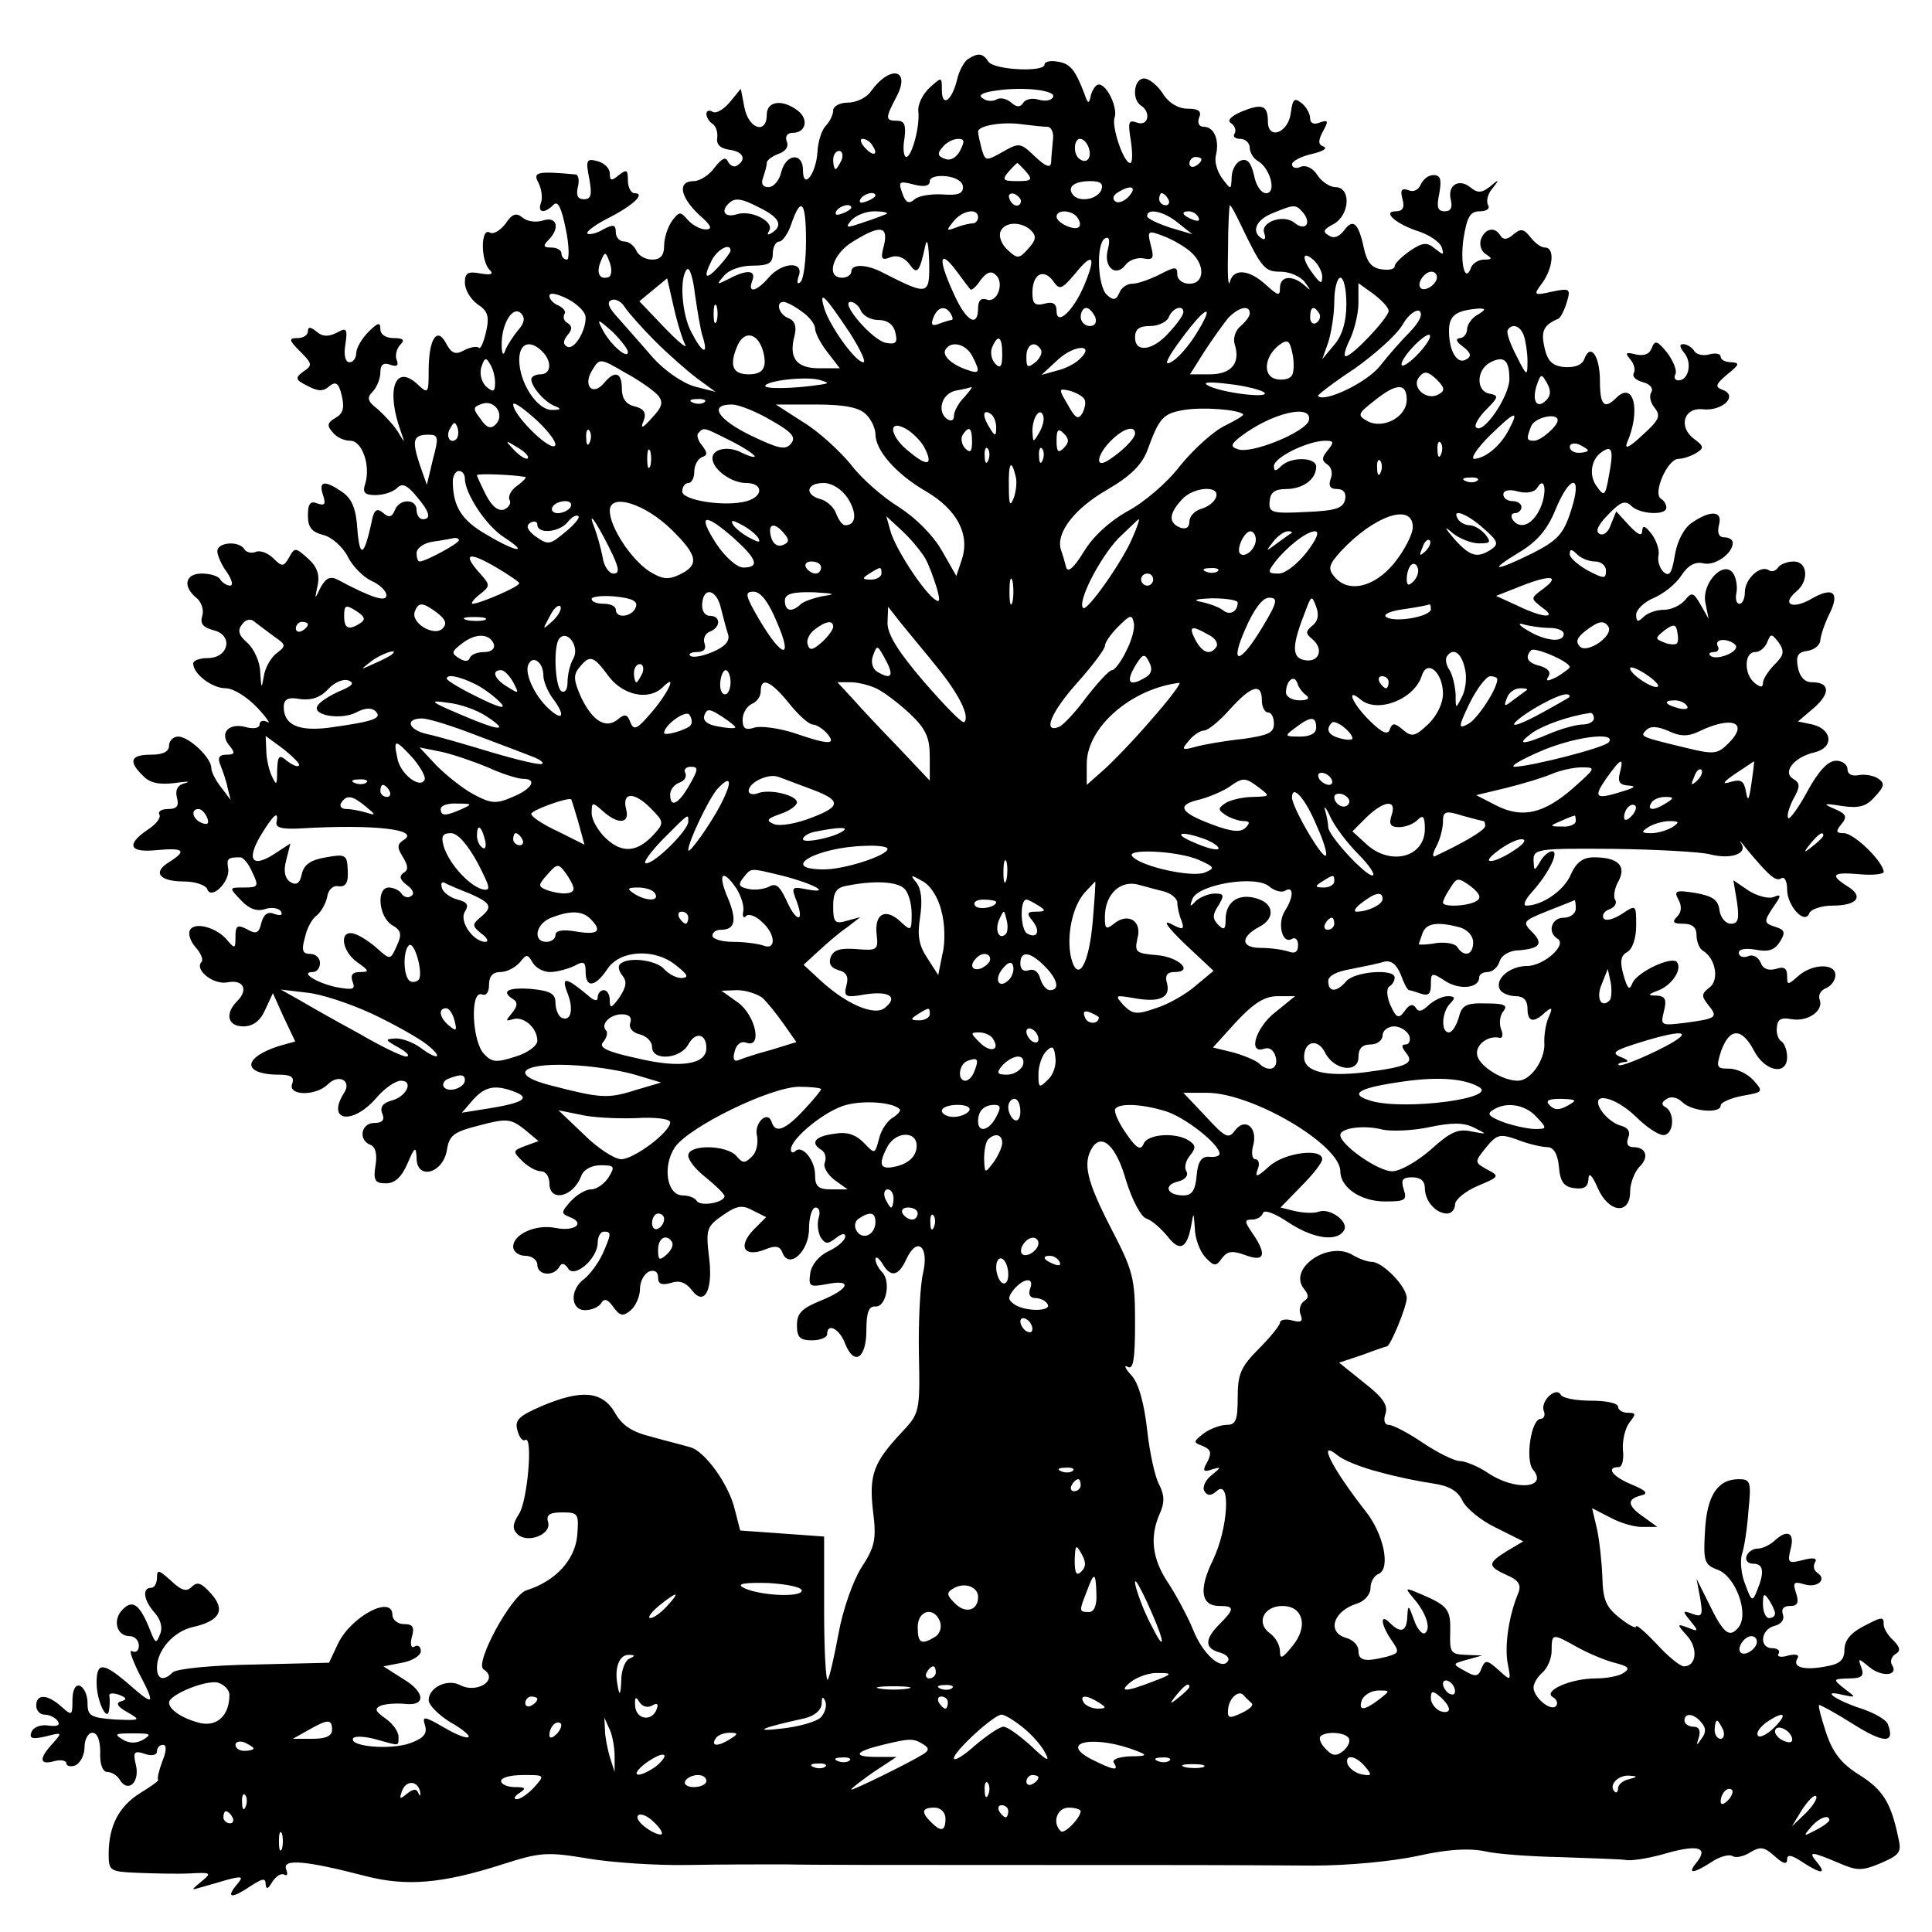<?xml version="1.0" standalone="no"?>
<!DOCTYPE svg PUBLIC "-//W3C//DTD SVG 20010904//EN"
 "http://www.w3.org/TR/2001/REC-SVG-20010904/DTD/svg10.dtd">
<svg version="1.0" xmlns="http://www.w3.org/2000/svg"
 width="320pt" height="320pt" viewBox="0 0 320 320"
 preserveAspectRatio="xMidYMid meet">
<g transform="translate(0,320) scale(0.1,-0.1)"
fill="#000000" stroke="none">
<path d="M1603 3102 c-6 -4 -15 -20 -18 -35 -9 -35 -25 -45 -25 -16 0 22 0 22
-20 4 -12 -11 -20 -28 -19 -39 3 -26 -11 -76 -20 -76 -4 0 -6 14 -3 30 3 23 0
30 -12 30 -20 0 -20 4 -1 40 24 46 -11 53 -43 8 -7 -10 -24 -18 -38 -18 -13 0
-24 -6 -24 -13 0 -7 -6 -19 -12 -25 -7 -7 -13 -26 -14 -43 -2 -37 -24 -65 -24
-31 0 30 -28 28 -36 -3 -3 -14 -13 -25 -21 -25 -10 0 -13 6 -9 16 3 9 6 19 6
24 0 5 9 11 19 15 12 4 18 12 14 21 -3 8 1 14 10 14 22 0 27 23 8 37 -25 19
-51 16 -51 -7 0 -33 -30 -24 -37 12 l-6 31 -18 -22 c-10 -12 -23 -20 -29 -16
-5 3 -10 2 -10 -4 0 -5 5 -13 10 -16 6 -4 9 -14 8 -23 -2 -11 5 -18 20 -20 23
-3 29 -16 13 -26 -5 -4 -12 0 -15 6 -4 9 -10 6 -22 -9 -9 -13 -25 -23 -35 -23
-27 0 -23 -25 8 -55 21 -18 24 -25 12 -25 -9 0 -22 7 -30 16 -12 14 -14 14
-26 -2 -7 -10 -13 -28 -13 -41 0 -16 -6 -23 -20 -23 -11 0 -23 7 -26 15 -4 8
-12 15 -20 15 -8 0 -14 7 -14 15 0 13 -4 14 -21 5 -11 -7 -23 -9 -26 -7 -3 3
13 15 35 26 41 21 62 41 43 41 -6 0 -11 10 -11 21 0 18 -2 19 -15 9 -12 -10
-15 -10 -15 3 0 8 -9 17 -20 20 -19 5 -20 2 -14 -29 5 -27 3 -34 -9 -34 -10 0
-13 6 -10 20 3 11 1 20 -3 21 -65 6 -72 4 -62 -14 5 -10 7 -25 4 -33 -6 -16 5
-19 21 -3 7 7 13 -5 20 -40 6 -28 6 -51 2 -51 -5 0 -9 5 -9 10 0 6 -8 10 -17
10 -13 0 -14 3 -5 12 20 20 15 40 -8 33 -12 -4 -27 -2 -35 5 -10 8 -17 6 -28
-11 -9 -11 -20 -18 -26 -14 -15 8 -15 -47 0 -62 7 -7 3 -9 -15 -6 -21 4 -26 1
-26 -15 0 -12 9 -27 21 -36 17 -11 20 -20 14 -46 -4 -17 -9 -29 -12 -26 -3 3
-14 1 -24 -4 -14 -8 -21 -6 -30 11 -15 29 -29 8 -29 -45 0 -38 -1 -39 -19 -22
-37 34 -52 -10 -27 -79 7 -20 7 -20 -5 0 -7 11 -22 27 -33 37 -17 13 -19 19
-9 29 7 7 13 22 13 32 0 13 5 17 16 13 11 -4 15 -2 11 8 -3 7 0 19 6 25 8 8 5
11 -11 11 -13 0 -22 6 -22 15 0 12 -4 11 -20 -5 -11 -11 -20 -27 -20 -35 0 -8
-5 -15 -11 -15 -7 0 -10 12 -7 29 4 27 2 29 -14 20 -14 -7 -24 -7 -34 2 -10 8
-14 8 -14 0 0 -6 -8 -11 -17 -11 -15 0 -15 -3 4 -22 20 -20 21 -23 6 -33 -15
-11 -14 -14 6 -24 17 -9 26 -10 36 -1 11 9 16 6 21 -15 5 -21 2 -30 -10 -37
-14 -8 -15 -13 -5 -24 6 -8 19 -14 29 -14 20 0 34 -41 25 -71 -5 -15 -1 -19
17 -19 13 0 29 5 36 12 8 8 16 5 31 -13 23 -27 26 -39 11 -39 -5 0 -10 7 -10
15 0 20 -29 19 -36 0 -5 -12 -10 -13 -20 -4 -10 8 -15 5 -19 -18 -12 -54 -19
-58 -23 -11 -2 35 -9 52 -25 63 -29 20 -40 19 -32 -5 5 -15 3 -18 -9 -14 -12
5 -16 0 -16 -20 0 -19 6 -27 25 -32 14 -3 33 -20 41 -36 8 -16 26 -34 39 -40
14 -6 25 -17 25 -24 0 -12 -25 -4 -81 26 -12 6 -19 3 -28 -13 -10 -21 -10 -21
-5 3 4 18 -1 32 -16 45 -20 18 -22 19 -31 2 -9 -16 -12 -16 -26 -2 -9 9 -22
14 -29 11 -7 -3 -16 -1 -19 4 -9 15 -45 12 -45 -3 0 -7 7 -23 16 -35 8 -12 11
-22 5 -22 -5 0 -13 5 -16 10 -3 6 -17 10 -31 10 -27 0 -32 -21 -9 -40 9 -7 13
-21 10 -30 -4 -13 1 -19 19 -24 33 -8 25 -46 -10 -46 -13 0 -24 -4 -24 -9 0
-17 31 -41 54 -41 12 0 35 -14 52 -32 16 -17 23 -28 17 -24 -7 4 -13 2 -13 -4
0 -6 -10 -8 -24 -4 -28 7 -43 -11 -26 -31 10 -12 9 -15 -5 -15 -12 0 -15 -5
-10 -17 4 -10 10 -27 12 -38 l5 -20 -15 20 c-9 11 -17 26 -17 33 0 17 -37 52
-55 52 -8 0 -15 -7 -15 -15 0 -10 -10 -15 -30 -15 -34 0 -38 -11 -13 -35 11
-12 27 -15 52 -12 20 3 28 3 18 0 -13 -3 -17 -11 -14 -24 4 -14 0 -19 -15 -19
-10 0 -17 -4 -14 -9 3 -5 -5 -16 -19 -25 -37 -25 -31 -39 15 -34 45 4 50 -1
20 -20 -28 -17 -16 -32 25 -32 18 0 35 -6 38 -12 6 -20 38 11 35 33 -3 17 -1
19 20 19 5 0 14 -11 20 -25 11 -23 10 -25 -14 -25 -25 0 -25 0 -5 -21 13 -14
26 -19 39 -15 11 4 23 2 27 -3 4 -7 0 -8 -10 -5 -11 5 -18 0 -22 -14 -4 -18
-9 -20 -24 -11 -16 8 -19 6 -19 -13 0 -19 -1 -20 -13 -6 -16 21 -54 32 -62 18
-4 -6 0 -19 9 -29 9 -10 13 -21 10 -24 -13 -13 20 -39 43 -34 26 5 35 -12 16
-31 -21 -21 -16 -42 10 -42 16 0 28 9 36 27 l13 28 18 -40 19 -40 -25 -7 c-14
-4 -32 -12 -40 -19 -19 -16 -2 -29 38 -29 20 0 26 -4 22 -15 -8 -20 39 -21 59
-1 18 18 40 6 27 -14 -30 -47 13 -54 52 -10 14 17 33 30 42 30 22 0 9 -27 -16
-33 -14 -4 -19 -11 -15 -21 5 -11 0 -16 -13 -16 -22 0 -27 -28 -7 -36 9 -3 12
-16 9 -34 -4 -25 -1 -30 17 -30 15 0 26 10 36 33 12 28 14 29 15 9 0 -37 43
-26 50 12 4 26 11 31 54 42 45 12 52 11 74 -6 l24 -20 -22 -8 c-21 -8 -21 -9
-5 -25 9 -9 23 -17 31 -17 8 0 14 -9 14 -20 0 -32 40 -23 53 13 4 10 17 17 32
17 23 0 24 -2 13 -20 -7 -11 -20 -20 -29 -20 -9 0 -24 -9 -34 -20 -16 -18 -16
-20 -1 -26 26 -10 8 -24 -23 -18 -33 7 -71 -10 -71 -31 0 -8 9 -15 20 -15 11
0 20 -7 20 -15 0 -17 26 -20 36 -4 4 8 9 7 15 -2 10 -17 49 16 49 43 0 10 5
18 10 18 13 0 13 -3 -2 -37 -7 -15 -21 -34 -30 -41 -25 -18 -23 -52 1 -52 11
0 23 5 27 12 5 8 11 6 20 -7 11 -15 16 -16 29 -5 8 7 15 23 15 35 0 13 7 25
15 29 9 3 15 0 15 -10 0 -11 6 -13 21 -9 14 5 25 1 35 -12 21 -28 36 1 28 58
-5 43 -3 48 23 66 23 16 32 18 50 8 l22 -11 -21 -21 c-26 -27 -16 -46 18 -33
19 8 26 6 30 -5 11 -28 44 2 44 40 0 19 5 35 11 35 6 0 8 -8 5 -17 -3 -10 -1
-24 3 -32 8 -12 12 -12 25 -2 10 8 16 9 16 3 0 -6 -12 -17 -27 -24 -17 -8 -29
-23 -31 -37 -3 -22 -1 -23 27 -18 44 9 38 -8 -9 -27 -32 -13 -40 -21 -40 -41
0 -20 5 -25 25 -25 14 0 25 5 25 10 0 20 21 9 30 -16 15 -37 35 -24 35 23 0
29 4 40 15 39 18 -1 26 42 11 57 -6 6 -11 16 -11 21 0 6 5 3 11 -6 14 -25 27
-22 40 6 18 39 38 22 28 -22 -5 -20 -8 -81 -7 -135 2 -96 1 -98 -29 -130 -46
-49 -54 -70 -47 -130 6 -47 3 -59 -19 -93 -14 -22 -31 -70 -38 -109 -7 -38
-15 -73 -18 -77 -3 -4 -6 48 -6 115 l0 122 -69 5 -70 5 -9 35 c-10 42 -50 97
-74 103 -10 3 -38 10 -63 17 -33 8 -50 19 -62 41 -21 35 -55 38 -121 10 -37
-16 -45 -23 -40 -40 3 -12 9 -19 13 -16 13 8 4 -99 -10 -122 -11 -17 -12 -25
-3 -34 16 -16 56 -1 51 19 -4 13 2 17 23 17 27 0 28 -2 25 -39 -4 -40 -36 -75
-84 -90 -25 -8 -87 -122 -71 -131 26 -17 -11 -41 -39 -26 -21 11 -52 -4 -52
-25 0 -8 16 -24 35 -36 20 -11 34 -23 31 -25 -3 -3 -21 4 -41 16 -33 19 -36
19 -31 3 4 -13 -2 -21 -24 -29 -32 -12 -103 -6 -95 8 3 4 20 3 38 -2 40 -11
37 -12 37 5 0 8 -10 22 -22 30 -17 12 -18 16 -7 21 8 3 25 4 38 3 37 -5 36 19
-1 41 l-33 21 31 6 c17 3 31 12 31 19 0 8 -5 11 -10 8 -6 -4 -8 3 -5 15 5 17
2 22 -13 22 -10 0 -19 7 -19 15 0 34 -68 -2 -90 -47 l-15 -32 -124 -3 c-69 -1
-129 -7 -135 -13 -15 -15 -26 -12 -26 8 0 29 28 60 59 67 45 10 55 28 31 55
-16 18 -23 21 -32 12 -9 -9 -17 -7 -35 10 -20 18 -23 19 -23 5 0 -9 -4 -17
-10 -17 -15 0 -12 -21 6 -41 10 -11 14 -25 9 -36 -6 -16 -8 -15 -16 6 -17 43
-29 53 -46 35 -17 -17 -10 -44 12 -44 8 0 15 -7 15 -16 0 -8 -5 -12 -11 -9 -6
4 -1 -11 10 -34 29 -55 27 -58 -14 -22 -44 38 -55 39 -55 4 0 -32 19 -69 21
-43 1 8 1 18 0 22 0 4 7 4 16 1 13 -5 14 -8 3 -11 -9 -3 -5 -9 11 -18 23 -13
22 -14 -21 -12 -40 3 -45 6 -45 27 0 14 -6 26 -13 29 -7 2 -12 -7 -12 -24 0
-26 -1 -26 -18 -11 -23 21 -42 22 -42 2 0 -8 6 -15 14 -15 8 0 18 -5 22 -11 4
-7 -2 -9 -16 -7 -13 2 -25 -3 -28 -11 -4 -11 2 -12 24 -7 27 7 28 7 11 -12
-23 -25 -22 -36 3 -29 11 3 20 1 20 -4 0 -4 7 -6 15 -3 8 4 15 17 15 30 0 13
6 24 13 24 8 0 13 -12 13 -32 -1 -20 4 -33 12 -33 7 0 17 -6 21 -14 14 -21 33
-2 26 26 -5 21 -3 24 15 18 11 -4 20 -2 20 4 0 6 4 11 10 11 6 0 6 -10 -1 -27
-6 -16 -9 -29 -7 -31 2 -1 -12 -11 -30 -22 -35 -22 -52 -54 -52 -101 0 -28 2
-29 48 -31 26 -1 64 -2 86 -1 36 2 37 1 20 -13 -18 -15 -18 -15 -1 -10 11 3
31 9 45 13 24 6 26 5 13 -10 -17 -21 -7 -22 24 -1 20 13 25 14 25 3 1 -9 4 -8
11 4 6 9 14 15 20 12 5 -3 6 1 3 9 -7 18 34 14 130 -11 69 -18 128 -13 228 19
62 20 74 21 140 10 40 -7 116 -12 168 -11 52 1 124 1 160 1 36 -1 202 -1 370
-1 316 0 338 0 505 -1 58 0 131 7 173 16 49 11 84 13 110 8 20 -5 78 -9 127
-10 50 -2 99 -3 110 -5 11 -1 41 4 67 12 51 14 68 9 48 -16 -16 -19 -6 -19 25
1 13 9 29 13 34 10 6 -4 19 -1 30 6 17 10 23 9 40 -6 14 -13 21 -15 21 -6 0 9
7 8 25 -4 31 -20 41 -21 25 -1 -16 19 -11 19 34 0 32 -14 40 -14 71 -1 32 14
35 18 29 43 -12 58 -26 79 -64 103 -29 18 -44 36 -55 69 -8 24 -14 46 -12 47
1 1 27 -13 57 -32 51 -32 69 -32 57 0 -3 8 -23 19 -44 26 -43 14 -68 32 -32
23 24 -5 24 -5 4 10 -20 16 -19 16 7 17 22 0 26 4 21 18 -6 16 -5 16 13 1 20
-17 49 -15 38 3 -4 6 -1 14 5 18 9 5 9 11 -3 23 -9 8 -16 20 -16 26 0 14 -2
14 -36 -4 -19 -10 -29 -23 -29 -37 0 -17 -7 -24 -30 -28 -36 -7 -57 -2 -48 13
4 6 -2 8 -15 5 -12 -4 -20 -2 -16 3 3 5 -2 9 -10 9 -23 0 -20 31 3 37 12 3 17
11 14 19 -3 9 1 14 12 14 12 0 15 5 10 21 -6 18 -4 20 13 15 22 -7 39 8 22 19
-6 4 -7 11 -4 17 5 7 -2 9 -20 4 -24 -6 -26 -5 -20 19 7 27 -6 33 -28 12 -7
-6 -19 -12 -27 -12 -8 0 -16 -6 -18 -12 -3 -7 2 -13 11 -13 17 0 19 -14 6 -45
-7 -18 -9 -18 -19 10 -7 16 -9 39 -6 50 4 11 9 44 11 73 5 48 3 52 -16 52 -35
0 -53 -27 -56 -86 -3 -50 -1 -56 21 -64 30 -11 53 -74 34 -96 -15 -18 -25 -9
-50 43 l-19 38 6 -32 c5 -29 3 -32 -13 -26 -16 6 -17 5 -3 -12 14 -17 13 -18
-4 -11 -19 7 -19 6 -2 -13 19 -21 16 -51 -5 -51 -6 0 -27 17 -45 37 -19 20
-34 33 -34 29 0 -4 -12 2 -27 14 -23 18 -28 30 -29 68 -1 26 -5 62 -9 80 l-8
34 31 -16 c17 -9 41 -16 54 -15 l23 0 -22 16 c-28 19 -29 30 -5 36 13 3 9 8
-15 18 -32 13 -44 29 -22 29 6 0 9 13 7 29 -1 16 4 36 11 45 11 14 11 16 -3
16 -9 0 -16 5 -16 10 0 6 -20 10 -44 10 -25 0 -48 4 -51 10 -8 14 -34 -11 -28
-27 3 -7 0 -13 -5 -13 -16 0 -26 -68 -13 -84 26 -31 -29 -36 -74 -6 -16 11
-38 20 -47 20 -9 0 -37 14 -61 30 -25 17 -50 30 -57 30 -7 0 -9 8 -5 19 4 14
-5 27 -36 51 l-41 33 39 13 c21 8 39 14 40 14 6 0 33 66 33 80 0 19 -40 60
-58 60 -7 0 -21 5 -31 11 -40 25 -109 -22 -81 -56 8 -10 8 -15 0 -20 -6 -4 -9
-14 -6 -22 5 -12 1 -14 -14 -10 -11 3 -20 1 -20 -4 0 -4 -16 -24 -35 -43 -30
-30 -35 -42 -35 -81 0 -37 -3 -45 -18 -45 -10 0 -27 -6 -38 -14 -18 -14 -18
-15 -2 -21 14 -6 15 -11 8 -26 -9 -15 -7 -18 7 -13 17 5 16 4 -1 -10 -10 -8
-15 -20 -11 -26 5 -8 11 -8 21 1 23 19 18 -63 -7 -115 -24 -49 -20 -76 11 -76
25 0 25 -5 0 -30 -25 -25 -25 -40 0 -47 11 -3 17 -9 14 -14 -10 -17 -42 11
-58 52 -9 22 -28 57 -41 77 -27 40 -31 77 -14 115 8 18 8 30 -1 48 -7 12 -16
54 -20 91 -5 44 -14 77 -26 90 -11 12 -13 18 -6 14 9 -5 12 12 12 73 0 74 -3
86 -40 157 -40 78 -47 107 -31 133 16 25 40 3 56 -54 10 -32 24 -59 33 -63 10
-3 25 -17 36 -30 20 -26 32 -20 39 18 4 23 4 23 6 -4 0 -16 8 -38 17 -48 15
-16 18 -16 28 -2 9 12 17 13 39 5 32 -12 36 1 11 37 -13 19 -13 22 0 22 8 0
16 5 18 11 2 6 20 -1 41 -15 40 -27 81 -34 93 -14 9 14 -23 38 -42 31 -8 -3
-25 -2 -39 1 l-24 6 34 35 c19 19 35 39 35 45 0 19 -63 11 -88 -12 -20 -18
-24 -19 -19 -5 4 9 2 17 -4 17 -5 0 -7 11 -3 24 7 29 -14 46 -31 23 -10 -14
-16 -11 -48 24 l-37 39 39 0 c75 0 221 -86 221 -130 0 -27 34 -50 74 -50 33 0
37 2 31 20 -5 16 -2 20 14 20 14 0 21 -6 21 -18 0 -21 18 -42 37 -42 7 0 13 7
13 15 0 8 17 22 38 31 36 15 36 16 15 27 -21 12 -21 12 -2 36 18 22 23 24 53
13 18 -7 40 -12 49 -12 10 0 17 -11 19 -32 2 -25 8 -34 26 -36 16 -2 22 2 23
15 0 12 6 7 15 -14 18 -42 54 -46 54 -7 0 14 7 32 15 41 17 16 12 33 -10 33
-9 0 -12 6 -8 16 4 10 -1 17 -14 20 -10 3 -24 14 -31 25 -20 32 22 24 58 -11
17 -17 37 -30 45 -30 17 0 20 36 4 46 -8 4 -7 9 2 14 7 5 18 2 26 -6 16 -15
63 -19 63 -5 0 5 16 12 36 16 35 6 35 7 18 26 -9 10 -27 19 -40 19 -21 0 -22
2 -13 30 14 38 34 38 54 0 18 -35 55 -42 55 -11 0 11 -4 22 -9 26 -6 3 -9 14
-8 23 1 14 7 17 24 14 27 -5 54 14 47 32 -3 8 2 16 10 19 9 4 16 13 16 22 0
20 -39 19 -62 -2 -17 -15 -18 -15 -18 1 0 12 -5 16 -19 11 -12 -3 -21 0 -25
11 -4 9 -13 14 -21 10 -8 -3 -15 0 -15 6 0 6 11 8 28 5 21 -4 31 -1 40 13 10
16 8 20 -8 25 -18 6 -19 8 -4 31 15 21 15 24 1 18 -8 -3 -27 2 -41 11 l-25 17
6 -36 c4 -28 2 -36 -10 -36 -9 0 -17 10 -19 22 -2 18 -12 24 -40 29 -32 5 -36
4 -28 -11 6 -11 5 -21 -2 -28 -9 -9 -7 -12 10 -12 15 0 22 -6 22 -19 0 -11 5
-23 11 -26 21 -13 27 -49 10 -61 -13 -10 -13 -14 -2 -28 17 -21 15 -23 -37
-30 -41 -5 -42 -5 -36 19 5 20 2 25 -12 26 -16 0 -15 2 4 9 23 10 39 36 29 47
-10 9 -65 -17 -73 -35 -5 -13 -8 -11 -15 13 -6 22 -5 32 6 38 9 5 15 23 15 44
0 35 0 35 -24 19 -14 -9 -27 -12 -30 -7 -3 5 1 12 10 15 8 3 13 10 9 16 -3 5
-1 19 6 31 13 25 -1 39 -41 39 -18 0 -29 -8 -38 -28 -11 -27 -48 -52 -74 -52
-6 0 -2 10 9 22 28 31 46 68 34 68 -6 0 -15 -8 -20 -17 -10 -17 -10 -16 -11 2
0 19 6 20 133 19 72 -1 144 -5 159 -9 35 -9 63 1 52 18 -5 7 -1 4 8 -8 39 -47
49 -55 58 -50 6 4 10 -5 10 -18 0 -28 30 -60 37 -39 3 6 20 12 38 12 41 0 53
15 25 32 -30 19 -25 24 20 20 22 -2 40 0 40 4 -1 17 -49 64 -66 64 -13 0 -14
3 -4 15 10 12 8 17 -11 25 -21 9 -19 10 12 5 28 -4 40 -1 54 15 17 18 17 23 5
31 -8 5 -23 7 -32 5 -11 -2 -18 2 -18 10 0 8 -9 14 -19 14 -13 0 -29 -17 -47
-50 -15 -28 -30 -48 -32 -45 -3 3 1 17 8 31 12 21 12 27 0 34 -18 11 1 36 36
44 32 8 29 38 -4 46 l-24 5 27 23 c27 24 26 42 -4 42 -12 0 -20 9 -23 24 -4
20 0 26 16 28 12 2 21 10 21 18 1 8 7 27 15 43 18 36 6 46 -30 25 -31 -18 -50
-9 -25 12 22 18 19 50 -4 50 -11 0 -23 -5 -26 -10 -4 -6 -11 -8 -16 -4 -14 8
-39 -15 -39 -37 0 -11 -4 -19 -9 -19 -5 0 -7 8 -5 18 2 9 0 24 -5 32 -16 24
-54 -17 -46 -50 l5 -25 -13 23 c-12 21 -15 22 -26 8 -8 -9 -23 -16 -35 -16
-12 0 -27 -5 -34 -12 -9 -9 -12 -8 -12 4 0 8 13 21 30 28 16 7 36 23 45 37 11
17 23 23 36 20 19 -5 49 16 49 34 0 5 -6 9 -14 9 -9 0 -12 7 -9 20 7 24 -13
26 -45 4 -13 -9 -24 -30 -28 -54 -5 -30 -9 -36 -19 -27 -6 6 -10 18 -8 27 2 8
-3 24 -11 35 -11 14 -15 16 -16 6 0 -10 -7 -7 -22 9 l-21 23 -9 -22 c-4 -13
-13 -19 -19 -15 -7 4 -2 15 15 32 20 21 28 24 38 14 14 -14 58 -16 58 -3 0 6
-4 12 -9 15 -14 9 11 66 29 66 8 0 22 5 30 10 13 8 12 11 -4 23 -27 20 -17 53
15 49 32 -3 58 22 33 32 -14 5 -13 9 7 26 20 16 21 19 7 20 -10 0 -18 4 -18 9
0 5 -8 7 -19 4 -10 -3 -22 0 -25 6 -4 6 -12 11 -18 11 -7 0 -6 -5 2 -15 13
-16 7 -45 -10 -45 -6 0 -8 5 -5 10 3 6 -3 21 -13 35 -17 21 -21 22 -26 9 -4
-11 -13 -14 -27 -11 -16 4 -18 3 -9 -8 7 -8 9 -18 6 -23 -3 -6 4 -12 15 -15
12 -3 18 -10 14 -17 -4 -6 -1 -18 6 -26 10 -13 7 -20 -21 -45 -21 -20 -30 -24
-25 -12 23 53 11 103 -18 74 -20 -20 -27 -12 -27 28 0 42 -16 64 -26 36 -4
-10 -16 -14 -33 -13 -20 2 -28 10 -33 33 -6 27 -1 37 23 47 4 2 10 14 14 27 7
23 5 24 -24 18 -31 -7 -32 -6 -16 15 18 26 20 58 4 58 -7 0 -17 8 -24 17 -11
14 -16 15 -28 5 -10 -9 -17 -10 -22 -2 -9 15 -25 12 -32 -6 -3 -9 0 -20 8 -25
11 -7 11 -9 -3 -9 -9 0 -18 -6 -21 -12 -10 -29 -19 4 -13 47 6 36 11 45 27 45
12 0 17 5 14 10 -4 6 -1 19 7 28 12 15 11 16 -4 3 -14 -11 -21 -11 -33 -1 -19
15 -38 3 -32 -21 3 -13 0 -19 -10 -19 -12 0 -14 7 -9 30 4 23 2 30 -10 30 -8
0 -17 -7 -21 -16 -3 -8 -12 -13 -20 -9 -12 4 -14 0 -10 -15 4 -14 0 -20 -11
-20 -24 0 1 -22 40 -34 17 -6 34 -18 36 -26 4 -13 3 -13 -11 -2 -13 11 -20 11
-41 -3 -14 -10 -26 -21 -26 -26 0 -5 -10 -7 -22 -5 -16 2 -24 12 -29 35 -9 42
-18 50 -33 29 -8 -10 -17 -14 -25 -8 -11 6 -9 10 8 19 27 15 29 61 3 61 -9 0
-23 9 -30 20 -7 11 -18 17 -27 14 -8 -4 -15 -2 -15 4 0 5 15 13 33 17 17 4 26
9 20 12 -10 3 -10 10 -2 25 10 18 9 20 -5 15 -10 -4 -16 -1 -16 7 0 7 -6 19
-14 25 -12 10 -15 7 -18 -16 -4 -33 -38 -46 -38 -14 0 27 -10 30 -44 16 -18
-8 -24 -15 -17 -19 6 -4 9 -12 6 -17 -4 -5 1 -9 9 -9 9 0 16 -7 16 -15 0 -7 6
-18 14 -22 20 -12 31 -53 13 -53 -8 0 -17 13 -20 30 -5 21 -11 28 -22 24 -8
-3 -15 -16 -15 -28 -1 -21 -1 -21 -16 -1 -8 11 -13 28 -10 38 6 25 -3 47 -20
47 -8 0 -11 6 -8 15 5 11 -1 15 -19 15 -15 0 -31 9 -41 25 -9 14 -23 25 -31
25 -17 0 -21 -35 -5 -45 17 -11 12 -35 -7 -28 -14 5 -15 1 -10 -30 3 -20 3
-37 -1 -37 -11 0 -31 60 -26 75 6 15 -12 55 -26 55 -5 0 -10 -8 -13 -17 -3
-16 -5 -16 -11 2 -15 39 -23 50 -45 53 -11 2 -21 0 -21 -5 0 -13 -84 -9 -93 5
-9 14 -17 15 -34 4z m141 -63 c-3 -6 -14 -7 -24 -4 -10 3 -21 1 -25 -5 -5 -8
-11 -8 -20 0 -8 7 -19 9 -25 5 -5 -3 -16 -3 -22 2 -9 5 -1 10 22 13 47 7 101
0 94 -11z m-9 -49 c6 0 11 -10 9 -22 -1 -13 -3 -29 -3 -37 -1 -10 -9 -7 -27
10 -24 23 -26 23 -54 7 -27 -15 -28 -15 -34 5 -3 12 -6 25 -6 29 0 10 41 17
74 12 16 -2 34 -4 41 -4z m-290 -31 c11 -16 1 -19 -13 -3 -7 8 -8 14 -3 14 5
0 13 -5 16 -11z m145 -9 c-6 -11 -16 -17 -25 -13 -12 4 -13 9 -4 19 6 8 18 14
26 14 11 0 11 -4 3 -20z m213 6 c6 -16 -2 -28 -14 -20 -12 7 -11 34 0 34 5 0
11 -6 14 -14z m-409 -21 c-4 -8 -8 -15 -10 -15 -2 0 -4 7 -4 15 0 8 4 15 10
15 5 0 7 -7 4 -15z m596 1 c0 -3 -4 -8 -10 -11 -5 -3 -10 -1 -10 4 0 6 5 11
10 11 6 0 10 -2 10 -4z m-290 -21 c11 -13 8 -15 -15 -15 -23 0 -26 2 -15 15 7
8 14 15 15 15 1 0 8 -7 15 -15z m-105 -25 c0 -11 -9 -14 -34 -12 -18 1 -39 -2
-46 -8 -9 -8 -14 -6 -19 6 -9 24 -8 25 19 18 16 -4 25 -2 25 6 0 6 11 10 28 8
16 -2 27 -9 27 -18z m229 -5 c-7 -16 -39 -21 -48 -6 -8 12 4 21 30 21 17 0 22
-4 18 -15z m46 -10 c-7 -8 -17 -12 -22 -9 -6 4 -5 10 3 15 22 14 33 10 19 -6z
m-420 1 c0 -2 -7 -7 -16 -10 -8 -3 -12 -2 -9 4 6 10 25 14 25 6z m241 -9 c-1
-12 -15 -9 -19 4 -3 6 1 10 8 8 6 -3 11 -8 11 -12z m244 3 c3 -5 1 -10 -4 -10
-6 0 -11 5 -11 10 0 6 2 10 4 10 3 0 8 -4 11 -10z m-675 -15 c32 -16 37 -29
18 -41 -7 -4 -8 -3 -4 4 9 15 -30 35 -54 27 -19 -6 -27 5 -13 18 10 10 21 9
53 -8z m75 -54 c0 -33 -4 -63 -9 -68 -5 -5 -7 -1 -3 10 9 25 -28 23 -50 -3
-21 -24 -35 -26 -27 -5 7 18 -9 19 -39 3 -20 -10 -21 -10 -8 5 8 10 28 17 47
17 27 0 34 4 34 20 0 11 5 20 11 20 5 0 15 14 20 30 16 46 24 36 24 -29z m75
55 c0 -2 -7 -7 -16 -10 -8 -3 -12 -2 -9 4 6 10 25 14 25 6z m645 -28 c35 -73
40 -78 66 -78 15 0 33 -8 40 -17 11 -15 11 -16 -1 -5 -20 17 -40 15 -40 -5 0
-14 -3 -13 -23 5 -28 26 -54 28 -60 5 -3 -10 -4 15 -3 54 0 40 2 73 3 73 2 0
10 -15 18 -32z m104 19 c14 -18 2 -30 -15 -16 -18 15 -57 1 -50 -17 3 -9 1
-12 -4 -9 -18 11 -10 31 18 42 37 15 38 15 51 0z m-690 -1 c-2 -1 -19 -8 -38
-14 -29 -10 -32 -10 -21 3 7 8 24 15 38 15 14 0 23 -2 21 -4z m151 -6 c0 -5
-4 -10 -9 -10 -5 0 -18 -3 -28 -7 -16 -6 -16 -5 -4 10 15 19 41 23 41 7z m165
-1 c4 -6 5 -12 2 -15 -7 -7 -37 7 -37 17 0 13 27 11 35 -2z m166 -8 l24 -19
-37 11 c-21 7 -38 15 -38 19 0 14 28 8 51 -11z m34 9 c3 -6 -1 -7 -9 -4 -18 7
-21 14 -7 14 6 0 13 -4 16 -10z m-277 -22 c9 -9 8 -16 -5 -30 -15 -17 -18 -17
-34 -2 -10 9 -15 22 -12 30 6 17 35 18 51 2z m-244 -25 c-6 -22 -4 -25 11 -19
11 4 22 0 31 -11 13 -19 17 -15 27 32 3 11 5 -1 6 -27 1 -58 -1 -58 -76 -20
-28 15 -53 15 -53 2 0 -5 -7 -10 -15 -10 -28 0 -16 40 18 60 45 28 59 26 51
-7z m508 -10 c25 -22 23 -53 -2 -53 -11 0 -20 7 -20 15 0 14 -3 14 -30 0 -16
-8 -36 -15 -45 -15 -9 0 -18 -7 -21 -15 -5 -12 -10 -13 -20 -4 -16 13 -19 85
-4 94 7 4 9 -2 5 -18 -8 -29 13 -47 29 -26 6 8 19 13 30 11 16 -3 18 0 12 22
-6 24 -5 25 21 15 16 -6 36 -18 45 -26z m-762 2 c0 -3 -9 -15 -20 -27 -22 -24
-26 -18 -10 13 10 17 30 27 30 14z m-202 -44 c-15 -5 -21 7 -13 26 7 17 8 17
15 -2 4 -11 3 -22 -2 -24z m599 -20 c2 -3 10 4 17 15 11 14 18 16 26 8 14 -14
1 -47 -16 -40 -9 3 -14 -2 -14 -14 0 -34 -20 -22 -40 23 -26 56 -25 76 2 41
12 -16 23 -31 25 -33z m189 7 c-18 -43 -46 -69 -46 -43 0 12 -6 16 -20 12 -16
-4 -20 0 -20 18 0 31 18 41 34 20 11 -16 14 -15 37 12 29 36 35 29 15 -19z
m394 14 c0 -13 -3 -12 -15 4 -19 25 -19 40 0 24 8 -7 15 -20 15 -28z m-1026
-100 c10 -32 -1 -27 -19 8 -16 30 -20 91 -7 104 4 4 10 -14 13 -41 4 -27 9
-59 13 -71z m1216 99 c0 -12 -20 -25 -27 -18 -7 7 6 27 18 27 5 0 9 -4 9 -9z
m-1245 -112 c4 -8 -12 5 -35 29 l-41 43 23 19 23 19 11 -48 c6 -27 15 -55 19
-62z m1095 67 c0 -29 -7 -52 -20 -67 l-20 -24 10 28 c5 16 10 46 10 68 0 21 5
39 10 39 6 0 10 -20 10 -44z m70 -11 c0 -11 -60 -75 -71 -75 -4 0 -1 12 7 28
7 15 14 42 14 60 l0 33 25 -18 c13 -10 25 -22 25 -28z m-1330 -11 c0 -24 -20
-55 -31 -48 -7 4 -6 10 1 19 8 9 8 15 0 20 -6 3 -8 10 -5 15 3 4 -2 10 -10 14
-8 3 -15 10 -15 16 0 6 12 4 30 -5 17 -9 30 -22 30 -31z m115 -39 c22 -22 54
-50 70 -62 l30 -22 -35 9 c-20 6 -49 26 -68 47 -18 21 -44 50 -57 65 -17 18
-21 28 -12 31 6 3 17 -3 22 -12 6 -9 28 -34 50 -56z m323 13 c17 -27 27 -48
22 -48 -13 0 -56 60 -65 90 -9 31 1 21 43 -42z m-221 20 c-3 -7 -5 -2 -5 12 0
14 2 19 5 13 2 -7 2 -19 0 -25z m141 16 c12 -8 22 -21 22 -28 0 -7 9 -25 21
-40 l20 -26 -34 0 c-38 0 -51 17 -41 54 4 16 0 25 -10 29 -16 6 -22 27 -8 27
4 0 18 -7 30 -16z m98 1 c4 -8 16 -15 29 -15 14 0 25 -7 28 -21 4 -16 1 -20
-15 -17 -22 3 -78 68 -59 68 6 0 14 -7 17 -15z m-568 -32 c-8 -10 -18 -25 -21
-33 -3 -10 -6 -7 -6 8 -1 34 18 67 32 53 7 -7 6 -16 -5 -28z m717 27 c3 -5 4
-10 1 -10 -2 0 -12 -3 -20 -6 -12 -5 -15 -2 -10 10 7 18 20 21 29 6z m239 -5
c3 -9 0 -15 -9 -15 -8 0 -15 7 -15 15 0 8 4 15 9 15 5 0 11 -7 15 -15z m146 8
c0 -5 -10 -19 -23 -33 -27 -31 -57 -35 -57 -9 0 14 7 19 25 19 14 0 28 7 31
15 6 15 24 21 24 8z m20 -38 c-12 -19 -30 -40 -41 -45 -12 -7 -6 7 18 39 42
57 57 60 23 6z m90 36 c0 -5 -7 -14 -15 -21 -9 -7 -13 -21 -10 -30 10 -31 -5
-50 -41 -50 l-33 0 24 38 c13 20 31 45 39 55 17 18 36 23 36 8z m115 0 c3 -5
1 -12 -5 -16 -5 -3 -10 1 -10 9 0 18 6 21 15 7z m151 -30 c-14 -14 -37 -40
-51 -58 -22 -27 -91 -60 -102 -49 -2 1 25 22 60 45 34 24 70 56 80 73 9 16 22
26 28 23 6 -5 1 -17 -15 -34z m112 28 c-10 -5 -18 -17 -18 -24 0 -8 -6 -15
-12 -15 -8 -1 -6 -6 5 -14 13 -10 15 -16 6 -21 -15 -10 -29 13 -29 47 0 26 12
34 50 37 11 0 11 -2 -2 -10z m-1408 -62 c0 -13 -29 12 -42 37 -10 19 -8 18 16
-3 14 -14 26 -29 26 -34z m1484 27 c3 -9 6 -28 6 -42 0 -26 -1 -26 -18 8 -10
19 -17 38 -15 43 7 12 21 8 27 -9z m-1260 -26 c7 -27 0 -38 -24 -38 -26 0 -32
14 -20 44 11 30 35 26 44 -6z m1086 -3 c-13 -14 -26 -23 -28 -20 -3 3 5 16 18
30 13 14 26 23 28 20 3 -3 -5 -16 -18 -30z m-690 -2 c0 -20 -3 -24 -11 -16 -7
7 -9 19 -6 27 10 24 17 19 17 -11z m479 -36 c-4 -5 -15 -7 -25 -5 -23 5 -20
37 4 56 15 11 18 9 23 -15 3 -15 2 -32 -2 -36z m-1241 41 c17 -17 15 -38 -3
-38 -8 0 -15 -4 -15 -8 0 -13 23 -39 40 -45 10 -4 9 -6 -5 -6 -25 -1 -55 45
-55 83 0 28 18 34 38 14z m712 -7 c14 -27 13 -31 -7 -24 -27 9 -43 24 -37 34
9 15 33 10 44 -10z m114 10 c3 -5 -1 -14 -9 -21 -13 -10 -15 -9 -15 9 0 21 14
28 24 12z m64 -16 c-7 -7 -24 -16 -38 -19 l-25 -7 28 26 c28 25 62 25 35 0z
m-968 -39 c0 -15 -3 -16 -14 -7 -8 7 -12 21 -9 32 5 16 8 18 14 7 5 -7 9 -21
9 -32z m270 -21 c9 -11 7 -19 -10 -37 -16 -18 -20 -19 -14 -5 5 13 1 20 -15
24 -14 3 -21 13 -21 29 0 28 -12 31 -30 9 -19 -22 -35 -3 -19 22 12 20 13 20
54 -4 24 -13 48 -30 55 -38z m1410 27 c0 -28 -43 -92 -55 -80 -4 3 4 17 17 30
20 20 21 23 5 26 -22 4 -22 38 0 51 24 13 33 5 33 -27z m-117 -25 c-20 -12
-47 12 -32 29 8 10 14 9 28 -4 14 -14 15 -19 4 -25z m-1023 16 c-45 -7 -99 -8
-92 -1 9 9 73 15 92 8 13 -4 13 -5 0 -7z m1201 -26 c-15 -15 -24 -2 -16 24 7
20 8 21 17 5 7 -12 7 -21 -1 -29z m-467 13 c11 -11 -75 0 -94 12 -9 5 4 6 35
2 28 -3 54 -10 59 -14z m-497 -8 c-10 -10 -17 -24 -17 -31 0 -7 -4 -9 -10 -6
-19 12 -11 43 13 48 12 2 24 5 26 6 2 0 -3 -7 -12 -17z m199 -3 c3 -5 1 -15
-3 -23 -7 -12 -12 -9 -24 13 -16 27 -16 28 2 24 11 -3 22 -9 25 -14z m534 -1
c0 -29 -40 -50 -66 -35 -16 9 -15 12 12 33 37 30 54 30 54 2z m-1509 -41 c-8
-8 -15 -6 -25 9 -13 17 -13 20 2 25 21 8 39 -18 23 -34z m97 -36 c-12 -4 -68
52 -68 69 0 6 18 -7 40 -27 22 -21 35 -40 28 -42z m249 73 c-3 -3 -12 -4 -19
-1 -8 3 -5 6 6 6 11 1 17 -2 13 -5z m110 -30 c35 -20 42 -28 33 -39 -9 -11
-21 -8 -65 13 -56 27 -72 52 -33 52 12 0 41 -12 65 -26z m157 10 c9 -8 16 -24
16 -33 0 -27 34 -66 84 -95 51 -30 73 -71 59 -113 l-9 -27 -24 42 c-15 26 -43
54 -71 72 -26 16 -62 47 -80 71 -19 23 -54 55 -79 70 l-45 29 67 0 c47 0 71
-5 82 -16z m625 0 c2 -2 -12 -10 -30 -19 -19 -9 -52 -39 -74 -66 -21 -28 -61
-62 -88 -76 -30 -17 -57 -42 -72 -67 -16 -26 -26 -35 -29 -26 -2 8 -6 22 -9
30 -8 28 23 68 77 99 38 22 57 41 66 64 20 55 26 62 61 68 31 5 88 1 98 -7z
m-409 -22 c0 -15 -2 -15 -10 -2 -13 20 -13 33 0 25 6 -3 10 -14 10 -23z m71
-9 c-10 -17 -10 -16 -11 3 0 23 13 41 18 25 2 -6 -1 -18 -7 -28z m447 21 c-4
-19 -96 -57 -118 -48 -12 4 -12 8 5 21 51 39 119 55 113 27z m331 -16 c-14
-27 -39 -47 -57 -48 -7 0 4 17 25 38 43 42 50 44 32 10z m81 16 c0 -10 -28
-34 -39 -34 -13 0 -13 3 -5 24 6 15 44 23 44 10z m-1824 -31 c-10 -10 -19 5
-10 18 6 11 8 11 12 0 2 -7 1 -15 -2 -18z m775 -14 c15 -29 6 -33 -24 -8 -33
25 -38 56 -7 39 11 -6 25 -20 31 -31z m-554 9 c-3 -8 -6 -5 -6 6 -1 11 2 17 5
13 3 -3 4 -12 1 -19z m233 2 c22 -11 40 -23 40 -26 0 -2 -9 0 -21 6 -22 12
-49 7 -49 -9 0 -18 31 -41 56 -41 28 0 29 -22 1 -30 -35 -10 -107 1 -107 16 0
8 5 14 10 14 6 0 10 9 10 19 0 11 6 21 13 24 9 3 9 7 0 19 -7 8 -10 18 -6 21
9 10 9 9 53 -13z m400 -2 c0 -16 -3 -19 -11 -11 -6 6 -8 16 -5 22 11 17 16 13
16 -11z m152 -10 c-9 -9 -12 -7 -12 12 0 19 3 21 12 12 9 -9 9 -15 0 -24z
m118 24 c0 -9 -25 -33 -47 -46 -20 -11 -15 12 7 34 21 21 40 26 40 12z m-1163
-43 l-10 -42 -12 34 c-13 40 -11 49 15 49 16 0 17 -4 7 -41z m157 2 c-2 -3
-12 3 -22 13 -16 17 -16 18 5 5 12 -7 20 -15 17 -18z m1325 13 c-10 -12 -10
-17 -1 -23 7 -4 10 -15 6 -24 -4 -12 -1 -17 11 -17 10 0 15 -6 13 -17 -3 -15
-16 -19 -65 -21 -57 -3 -62 -1 -60 18 1 14 8 20 27 20 28 0 50 16 50 37 0 16
-42 17 -58 1 -9 -9 -12 -9 -12 0 0 14 54 41 84 42 16 0 16 -2 5 -16z m188 -6
c-3 -8 -6 -5 -6 6 -1 11 2 17 5 13 3 -3 4 -12 1 -19z m243 6 c0 -2 -7 -4 -15
-4 -8 0 -15 4 -15 10 0 5 7 7 15 4 8 -4 15 -8 15 -10z m-1553 -26 c-3 -7 -5
-2 -5 12 0 14 2 19 5 13 2 -7 2 -19 0 -25z m560 10 c-3 -8 -6 -5 -6 6 -1 11 2
17 5 13 3 -3 4 -12 1 -19z m90 0 c-3 -8 -6 -5 -6 6 -1 11 2 17 5 13 3 -3 4
-12 1 -19z m938 -25 c-6 -35 -8 -36 -20 -19 -14 18 -10 46 9 58 16 11 19 2 11
-39z m-378 5 c-3 -8 -6 -5 -6 6 -1 11 2 17 5 13 3 -3 4 -12 1 -19z m-605 -6
c3 -9 1 -26 -3 -37 -6 -15 -8 -11 -8 18 -1 40 4 48 11 19z m-912 -5 c0 -24 35
-78 65 -97 43 -28 20 -25 -30 5 -40 23 -55 46 -55 88 0 9 5 17 10 17 6 0 10
-6 10 -13z m100 3 c3 0 -3 -7 -14 -15 -10 -7 -15 -18 -12 -23 3 -6 -1 -12 -9
-16 -10 -3 -20 5 -30 24 -8 16 -15 31 -15 33 0 3 59 1 80 -3z m1577 -6 c-3 -3
-12 -4 -19 -1 -8 3 -5 6 6 6 11 1 17 -2 13 -5z m-1043 -29 c16 -25 14 -45 -4
-45 -5 0 -11 9 -15 19 -3 10 -15 21 -25 24 -28 7 -25 27 4 27 14 0 30 -10 40
-25z m1145 -21 c-13 -25 -33 -31 -44 -14 -3 6 -1 10 4 10 6 0 11 5 11 10 0 6
-7 10 -15 10 -8 0 -15 5 -15 11 0 7 10 9 24 5 15 -4 28 -1 32 6 14 23 17 -12
3 -38z m53 0 c-12 -38 -22 -49 -63 -70 -63 -31 -76 -31 -23 1 30 18 47 38 60
70 25 61 46 60 26 -1z m-588 22 c-3 -8 -14 -16 -25 -19 -10 -3 -19 -12 -19
-21 0 -10 -6 -13 -15 -10 -20 8 -19 23 2 46 19 22 65 25 57 4z m-1069 -16 c-3
-5 -13 -10 -21 -10 -8 0 -12 5 -9 10 3 6 13 10 21 10 8 0 12 -4 9 -10z m167
-37 c44 -43 47 -59 13 -75 -19 -9 -29 -7 -50 6 -30 20 -65 73 -65 100 0 30 58
12 102 -31z m-173 -2 c-29 -24 -30 -25 -54 -8 -12 10 -14 16 -7 21 7 4 12 2
12 -3 0 -16 36 -13 50 4 7 9 15 13 18 10 3 -2 -6 -13 -19 -24z m1401 6 c0 -12
-14 -39 -31 -60 -33 -40 -76 -50 -99 -22 -11 13 -9 20 11 42 55 59 119 81 119
40z m117 -2 c24 -21 26 -26 13 -35 -23 -15 -35 -12 -61 17 -17 20 -18 23 -3
10 11 -9 31 -17 44 -17 19 0 20 2 10 15 -7 8 -18 15 -26 15 -7 0 -16 5 -19 10
-12 19 14 10 42 -15z m-1448 -32 c17 -34 18 -43 7 -43 -7 0 -16 12 -18 28 -3
15 -9 36 -13 47 -13 32 1 14 24 -32z m206 16 c39 -35 44 -49 16 -49 -10 0 -30
17 -45 40 -31 48 -20 52 29 9z m41 0 c4 -8 1 -8 -14 0 -12 6 -24 16 -28 22 -4
8 -1 8 14 0 12 -6 24 -16 28 -22z m276 -33 c6 -10 14 -32 19 -48 7 -24 6 -28
-5 -19 -21 18 -63 83 -71 111 l-7 25 27 -25 c15 -14 31 -34 37 -44z m344 34
c-16 -39 -76 -124 -82 -117 -10 10 27 82 58 115 18 17 33 32 34 32 2 0 -3 -14
-10 -30z m-577 6 c9 -10 8 -15 -3 -19 -8 -3 -16 2 -19 14 -6 22 6 25 22 5z
m781 -10 c0 -15 -18 -31 -26 -23 -7 7 7 37 17 37 5 0 9 -6 9 -14z m59 11 c-2
-1 -13 -9 -24 -17 -19 -14 -19 -14 -6 3 7 9 18 17 24 17 6 0 8 -1 6 -3z m25
-32 c-15 -19 -35 -35 -46 -35 -18 0 -19 2 -7 18 20 26 53 52 67 52 8 0 3 -13
-14 -35z m-1404 20 c0 -5 -55 -35 -65 -35 -3 0 -5 6 -5 14 0 8 12 17 28 19 15
2 30 5 35 6 4 0 7 -1 7 -4z m1601 -18 c-10 -9 -11 -8 -5 6 3 10 9 15 12 12 3
-3 0 -11 -7 -18z m281 -17 c10 0 18 -7 18 -15 0 -14 -3 -14 -30 0 -16 9 -30
21 -30 27 0 9 3 9 12 0 7 -7 20 -12 30 -12z m-1818 -11 c20 -12 36 -23 36 -25
0 -6 -66 -34 -77 -34 -4 0 1 7 11 15 18 14 18 16 3 33 -33 36 -22 40 27 11z
m536 1 c0 -5 -4 -10 -9 -10 -6 0 -13 5 -16 10 -3 6 1 10 9 10 9 0 16 -4 16
-10z m981 -23 c-8 -8 -11 -7 -11 4 0 9 3 19 7 23 4 4 9 2 11 -4 3 -7 -1 -17
-7 -23z m-881 13 c0 -5 -8 -10 -17 -10 -15 0 -16 2 -3 10 19 12 20 12 20 0z
m557 4 c-3 -3 -12 -4 -19 -1 -8 3 -5 6 6 6 11 1 17 -2 13 -5z m-340 -51 c-3
-10 -5 -2 -5 17 0 19 2 27 5 18 2 -10 2 -26 0 -35z m233 37 c0 -5 -4 -10 -10
-10 -5 0 -10 5 -10 10 0 6 5 10 10 10 6 0 10 -4 10 -10z m645 -16 c-20 -15
-20 -15 -1 -30 27 -19 2 -18 -41 3 l-35 16 43 17 c49 19 64 16 34 -6z m-1502
-30 c-6 -16 -33 -19 -33 -4 0 6 -9 10 -20 10 -11 0 -20 3 -20 8 0 4 18 6 39 4
29 -3 38 -8 34 -18z m141 -1 c4 -16 9 -35 12 -44 3 -11 -5 -20 -26 -29 -17 -7
-33 -10 -37 -6 -3 3 2 6 11 6 12 0 16 5 13 14 -3 8 1 17 9 20 18 7 18 26 0 26
-9 0 -14 9 -13 20 2 29 24 24 31 -7z m93 -24 c27 -62 9 -60 -29 4 -24 41 -25
47 -10 47 12 0 25 -17 39 -51z m78 44 c-16 -3 -34 -9 -39 -14 -15 -14 -26 -11
-26 6 0 11 11 15 48 14 33 -2 38 -3 17 -6z m685 -11 c0 -15 -13 -22 -24 -13
-6 5 -22 11 -36 14 -16 3 -10 5 18 6 23 0 42 -3 42 -7z m42 -39 c-38 -64 -57
-67 -29 -4 14 32 28 51 39 51 15 0 14 -7 -10 -47z m82 1 c-12 -10 -12 -13 0
-23 20 -17 10 -40 -15 -34 -20 5 -19 25 4 83 9 24 10 24 17 5 5 -13 3 -24 -6
-31z m-1577 4 c-20 -13 -27 -9 -27 12 0 18 3 19 20 8 14 -9 16 -14 7 -20z
m127 17 c14 -11 17 -18 9 -26 -14 -14 -53 9 -46 28 6 16 13 16 37 -2z m192
-13 c-18 -16 -18 -16 -6 6 6 13 14 21 18 18 3 -4 -2 -14 -12 -24z m1454 19 c0
-12 -59 -23 -74 -13 -6 4 6 10 29 13 22 3 41 7 43 8 1 0 2 -3 2 -8z m-818 -96
c36 -44 55 -82 45 -91 -3 -3 -32 27 -66 66 -43 50 -61 79 -61 98 l1 27 22 -28
c12 -15 39 -47 59 -72z m-1097 50 c19 -13 19 -15 3 -27 -9 -7 -19 -24 -21 -38
-4 -22 -4 -21 -6 6 0 17 -10 39 -21 49 -15 13 -17 21 -9 31 7 9 15 10 22 3 7
-5 21 -16 32 -24z m348 28 c-7 -2 -21 -2 -30 0 -10 3 -4 5 12 5 17 0 24 -2 18
-5z m1062 -52 c-8 -17 -19 -31 -23 -31 -5 0 -23 -20 -42 -44 -18 -25 -39 -47
-46 -50 -28 -11 -13 25 31 74 25 28 45 55 45 60 0 6 10 20 22 32 20 20 23 21
26 6 2 -9 -4 -30 -13 -47z m-1355 45 c0 -3 -4 -8 -10 -11 -5 -3 -10 -1 -10 4
0 6 5 11 10 11 6 0 10 -2 10 -4z m870 -4 c0 -5 -9 -17 -19 -26 -15 -13 -20
-14 -23 -4 -3 7 2 18 11 25 19 15 31 16 31 5z m1186 -2 c13 0 24 -4 24 -10 0
-15 -31 -12 -60 6 -14 8 -17 13 -7 10 10 -3 30 -6 43 -6z m98 2 c9 -15 -35
-45 -47 -33 -8 8 -5 15 9 26 22 17 31 18 38 7z m113 -28 c-2 -2 -12 -2 -21 2
-15 6 -15 7 1 20 15 11 19 10 21 -2 2 -9 2 -18 -1 -20z m-776 15 c11 -5 17
-14 14 -20 -10 -15 -23 -11 -35 11 -12 23 -7 25 21 9z m-1183 -16 c2 -8 -5
-13 -16 -13 -11 0 -22 -4 -24 -10 -2 -6 -9 -6 -18 0 -13 8 -12 11 5 24 23 18
46 17 53 -1z m132 -23 c-6 -10 -10 -28 -10 -40 0 -12 -4 -18 -10 -15 -11 7
-14 78 -3 88 13 14 33 -14 23 -33z m1989 -11 c-10 -10 -19 -24 -19 -30 0 -8
-4 -8 -14 0 -18 15 -17 51 1 51 8 0 16 7 20 16 6 15 7 15 19 0 10 -15 9 -21
-7 -37z m-64 32 c6 -11 -33 -26 -42 -17 -4 3 -1 6 6 6 7 0 9 5 6 10 -3 6 1 10
9 10 8 0 17 -4 21 -9z m-1406 -28 c12 -24 6 -29 -17 -15 -7 5 -10 16 -6 26 7
19 7 19 23 -11z m1131 -8 c0 -2 -10 -9 -21 -16 -16 -8 -20 -8 -14 1 4 7 -1 13
-14 17 -21 5 -26 14 -15 26 6 6 64 -19 64 -28z m-1951 21 c-2 -2 -15 -9 -29
-15 -24 -11 -24 -11 -6 3 16 13 49 24 35 12z m1250 -37 c-29 -18 -36 -10 -17
21 11 17 14 18 21 4 6 -11 5 -19 -4 -25z m527 15 c4 -14 2 -35 -4 -47 -11 -22
-11 -22 -11 3 -1 14 -5 32 -10 40 -6 8 -7 18 -5 22 10 16 24 8 30 -18z m-1526
-13 c0 -9 7 -26 15 -37 22 -29 18 -40 -6 -18 -24 22 -42 61 -33 75 8 14 24 1
24 -20z m108 -1 c24 -32 67 -41 90 -18 24 24 10 -8 -18 -41 -25 -29 -30 -32
-36 -17 -5 13 -9 14 -20 5 -20 -17 -42 -4 -61 35 -13 29 -14 38 -3 51 17 21
23 19 48 -15z m56 5 c-4 -8 -8 -15 -10 -15 -2 0 -4 7 -4 15 0 8 4 15 10 15 5
0 7 -7 4 -15z m1326 -34 c0 -16 -10 -37 -25 -51 -21 -20 -27 -21 -41 -9 -14
12 -18 12 -22 1 -3 -10 -13 -6 -33 14 -29 28 -41 57 -15 35 28 -23 89 1 101
40 9 28 35 5 35 -30z m356 12 c-6 -6 -46 20 -46 30 0 4 11 0 25 -9 14 -9 24
-19 21 -21z m-1896 7 c10 -19 10 -20 -9 -8 -22 13 -28 28 -11 28 5 0 14 -9 20
-20z m360 0 c0 -11 -4 -20 -9 -20 -6 0 -9 9 -8 20 1 11 5 20 9 20 4 0 8 -9 8
-20z m-648 -15 c-16 -7 -33 -18 -36 -24 -10 -16 39 -24 64 -11 15 8 26 8 32 2
12 -12 -4 -17 -75 -27 -52 -7 -77 4 -77 34 0 13 7 17 28 13 19 -2 33 3 46 17
10 11 25 17 33 14 11 -4 7 -9 -15 -18z m227 11 c15 -8 33 -22 41 -31 9 -10 -4
-7 -38 10 -29 14 -52 28 -52 31 0 8 21 4 49 -10z m1375 -18 c6 -5 1 -8 -11 -8
-13 0 -23 6 -23 13 0 20 14 31 19 15 2 -7 9 -16 15 -20z m136 22 c0 -5 -2 -10
-4 -10 -3 0 -8 5 -11 10 -3 6 -1 10 4 10 6 0 11 -4 11 -10z m180 5 c0 -16 -33
-66 -48 -74 -17 -9 -17 -6 2 34 12 24 27 44 34 45 6 0 12 -2 12 -5z m-1173
-40 c15 -19 33 -35 39 -35 6 0 17 -7 24 -15 16 -19 3 -19 -55 1 -25 8 -55 12
-65 9 -15 -5 -20 -2 -20 13 0 11 7 22 15 26 8 3 15 12 15 21 0 25 17 17 47
-20z m146 24 c12 -6 37 -25 55 -42 26 -25 32 -39 32 -71 l0 -39 -51 54 c-29
30 -63 66 -77 82 l-25 27 22 0 c12 0 32 -5 44 -11z m454 -51 c-30 -35 -67 -73
-81 -85 l-26 -23 0 35 c0 60 73 124 153 134 5 1 -16 -27 -46 -61z m183 32 c0
-11 5 -20 10 -20 6 0 10 -8 10 -19 0 -15 -10 -19 -52 -25 -29 -3 -64 -9 -78
-13 -22 -6 -24 -5 -11 10 7 9 19 17 25 17 7 0 26 16 43 35 35 39 53 45 53 15z
m439 17 c-2 -1 -12 -9 -22 -16 -15 -12 -17 -12 -11 3 3 9 13 16 22 16 8 0 13
-1 11 -3z m70 -12 c-3 -2 -27 -16 -55 -31 -27 -14 -42 -19 -34 -10 17 17 70
46 84 46 5 0 7 -2 5 -5z m-1794 -31 c40 -26 24 -26 -41 2 -52 22 -55 25 -22
20 20 -2 48 -12 63 -22z m1989 17 c4 -5 -3 -7 -14 -4 -23 6 -26 13 -6 13 8 0
17 -4 20 -9z m-1650 -32 c-4 -7 -44 -19 -44 -13 0 13 36 39 42 30 4 -6 5 -13
2 -17z m74 -4 c-2 -2 -15 -1 -30 2 -17 3 -25 10 -21 19 4 11 9 10 29 -3 14 -9
23 -17 22 -18z m1422 15 c0 -5 -8 -10 -19 -10 -10 0 -35 -7 -54 -15 -47 -20
-57 -19 -28 2 20 13 60 27 94 32 4 1 7 -3 7 -9z m-1848 -29 c40 -15 82 -31 92
-35 10 -4 17 -9 14 -11 -2 -3 -40 6 -84 19 -43 13 -91 27 -106 30 -32 7 -38
26 -9 26 11 0 52 -13 93 -29z m1388 14 c0 -10 -10 -15 -27 -15 -26 0 -26 1 -7
15 25 19 34 19 34 0z m60 -18 c0 -3 -9 -3 -20 0 -20 5 -25 15 -14 26 6 6 34
-16 34 -26z m623 -8 c-18 -18 -24 -19 -69 -8 -79 19 -78 19 -67 30 7 7 19 6
37 -2 19 -9 32 -9 49 -1 55 27 85 16 50 -19z m-2368 -37 c-2 -3 -11 1 -20 8
-13 11 -15 8 -16 -16 0 -25 -1 -26 -9 -9 -5 11 -9 30 -9 43 l-1 23 30 -22 c16
-13 28 -25 25 -27z m2170 39 c-5 -9 -131 -41 -157 -41 -7 1 12 12 42 25 54 24
127 34 115 16z m-1980 -28 c13 -16 21 -31 18 -35 -8 -15 -41 11 -45 37 -7 32
-3 31 27 -2z m123 -14 c24 -11 50 -19 58 -19 25 0 15 -17 -17 -30 -27 -12 -36
-11 -64 4 -19 10 -46 32 -62 48 l-28 30 35 -7 c19 -4 54 -16 78 -26z m1875 -9
c-4 -15 0 -20 13 -21 14 -1 13 -3 -6 -9 -47 -15 -52 -12 -30 20 25 35 30 37
23 10z m218 -17 c-4 -28 -6 -32 -9 -15 -3 18 -8 22 -25 17 -16 -5 -14 -1 8 14
17 11 30 20 30 20 1 1 -1 -16 -4 -36z m-1759 -3 c-18 -32 -32 -39 -32 -16 0 8
7 17 16 20 8 3 12 10 9 16 -3 5 1 10 9 10 13 0 13 -4 -2 -30z m1464 -5 c-49
-43 -85 -51 -128 -29 l-33 17 50 12 c28 7 61 17 75 23 14 6 36 11 50 11 24 0
23 -1 -14 -34z m205 12 c-10 -9 -11 -8 -5 6 3 10 9 15 12 12 3 -3 0 -11 -7
-18z m-1473 -12 c56 -20 57 -30 7 -49 -25 -10 -53 -15 -63 -11 -14 6 -12 9 11
17 15 5 27 14 27 19 0 12 -46 23 -65 15 -8 -3 -15 -1 -15 4 0 14 33 30 50 23
8 -3 30 -11 48 -18z m867 15 c3 -5 2 -10 -4 -10 -5 0 -13 5 -16 10 -3 6 -2 10
4 10 5 0 13 -4 16 -10z m-1598 -6 c-3 -3 -12 -4 -19 -1 -8 3 -5 6 6 6 11 1 17
-2 13 -5z m587 -36 c-17 -33 -54 -85 -54 -76 0 14 34 85 48 101 23 25 26 14 6
-25z m892 27 c18 -14 18 -14 -11 -15 -16 0 -37 -5 -45 -10 -13 -9 -13 -11 0
-20 8 -5 22 -10 30 -10 10 0 11 -3 3 -11 -8 -8 -23 -7 -57 6 -53 20 -58 32
-18 41 15 4 36 13 47 20 24 17 27 17 51 -1z m-1441 -5 c3 -5 1 -10 -4 -10 -6
0 -11 5 -11 10 0 6 2 10 4 10 3 0 8 -4 11 -10z m439 -71 c-28 -31 -53 -33 -80
-8 -13 12 -24 31 -24 42 0 19 1 19 18 4 25 -23 46 -22 39 3 -7 28 13 29 40 2
23 -23 23 -25 7 -43z m1097 13 c11 -24 18 -47 15 -49 -6 -6 -56 80 -56 96 0
23 22 -1 41 -47z m53 37 c-6 -11 -24 -2 -24 11 0 5 7 7 15 4 8 -4 12 -10 9
-15z m-1628 -5 c17 -14 17 -15 1 -10 -10 3 -25 6 -33 6 -9 0 -12 5 -9 10 9 14
18 13 41 -6z m352 -26 l10 -37 -44 22 c-24 11 -44 24 -44 29 0 6 61 28 66 24
1 -1 6 -18 12 -38z m1802 32 c-20 -13 -33 -13 -25 0 3 6 14 10 23 10 15 0 15
-2 2 -10z m-1995 -10 c-27 -12 -35 -12 -35 0 0 6 12 10 28 9 24 0 25 -1 7 -9z
m1485 -75 c19 -19 29 -35 23 -35 -12 0 -73 66 -73 80 0 4 -2 17 -5 27 -3 10 1
6 8 -9 7 -16 28 -44 47 -63z m55 65 c-5 -15 -2 -20 12 -20 11 0 24 5 31 12 9
9 12 6 12 -15 0 -47 -57 -62 -97 -25 l-23 21 23 23 c29 28 51 31 42 4z m397
-2 c-7 -7 -12 -8 -12 -2 0 14 12 26 19 19 2 -3 -1 -11 -7 -17z m-2359 -2 c4
-10 1 -13 -9 -9 -15 6 -19 23 -5 23 5 0 11 -7 14 -14z m2114 -6 c2 0 3 -4 3
-8 0 -7 -36 -28 -83 -50 -5 -3 -4 5 2 16 6 11 11 30 11 41 0 17 4 19 32 10 18
-5 34 -9 35 -9z m-1999 -2 c-2 -9 10 -12 42 -10 120 7 196 -2 169 -19 -11 -7
-12 -12 -2 -28 9 -15 10 -22 1 -27 -7 -5 -6 -11 6 -20 10 -7 13 -15 7 -18 -5
-4 -12 -2 -16 4 -3 5 -13 10 -21 10 -21 0 -17 -48 5 -62 16 -9 17 -16 8 -35
-10 -23 -11 -23 -31 -5 -12 11 -29 22 -38 25 -27 9 -23 -28 4 -47 20 -14 20
-16 4 -16 -12 0 -16 -5 -12 -16 5 -13 1 -14 -27 -9 -33 7 -61 25 -39 25 7 0
12 7 12 15 0 8 -7 15 -16 15 -13 0 -15 6 -9 27 3 15 12 32 20 37 7 6 15 20 17
31 2 12 10 19 19 17 12 -1 16 6 15 26 -1 26 -3 28 -36 22 -24 -4 -36 -11 -40
-27 -3 -16 -9 -20 -19 -14 -9 6 -12 18 -7 36 l7 28 -26 -17 c-37 -24 -47 -11
-24 29 22 36 31 44 27 23z m682 1 c0 -14 -55 -69 -70 -69 -6 0 6 17 27 39 45
45 43 44 43 30z m1470 1 c0 -5 -10 -10 -22 -9 -22 0 -22 1 -3 9 11 5 21 9 23
9 1 1 2 -3 2 -9z m160 -10 c-8 -5 -24 -10 -35 -10 -17 0 -17 2 -5 10 8 5 24
10 35 10 17 0 17 -2 5 -10z m-1967 -20 c3 -11 1 -18 -4 -14 -5 3 -9 12 -9 20
0 20 7 17 13 -6z m595 15 c-11 -11 -68 -23 -68 -15 0 5 10 11 23 13 35 7 51 7
45 2z m-607 -54 c21 -41 23 -47 8 -44 -22 6 -55 42 -64 71 -5 17 -2 22 12 22
11 0 27 -18 44 -49z m74 39 c3 -5 1 -10 -4 -10 -6 0 -11 5 -11 10 0 6 2 10 4
10 3 0 8 -4 11 -10z m1131 0 c15 -6 24 -13 22 -16 -3 -3 -21 2 -39 10 -39 16
-24 21 17 6z m1024 6 c0 -2 -8 -10 -17 -17 -16 -13 -17 -12 -4 4 13 16 21 21
21 13z m-510 -23 c-35 -24 -61 -26 -30 -3 14 11 32 20 40 20 9 0 5 -7 -10 -17z
m-1040 1 c0 -11 -71 -34 -105 -34 -77 0 -13 37 68 39 20 1 37 -1 37 -5z m515
-18 c27 -12 28 -14 11 -21 -20 -9 -104 9 -120 26 -15 14 74 10 109 -5z m-318
-33 c-3 -10 -5 -4 -5 12 0 17 2 24 5 18 2 -7 2 -21 0 -30z m-717 -15 c0 -10
-22 -10 -45 -2 -14 6 -14 8 2 26 16 18 18 18 30 2 7 -10 13 -21 13 -26z m348
21 c50 -13 81 -30 38 -22 -25 5 -26 4 -16 -21 13 -36 -2 -33 -18 4 -11 23 -17
28 -29 21 -9 -4 -24 -6 -35 -3 -14 3 -16 7 -7 18 14 17 9 17 67 3z m-78 -21
c8 -13 13 -30 11 -38 -2 -8 1 -12 5 -7 4 4 16 0 26 -10 23 -20 24 -48 2 -39
-9 3 -31 6 -50 6 -19 0 -34 5 -34 10 0 6 6 10 14 10 24 0 27 16 11 54 -17 40
-8 48 15 14z m339 -36 c6 -20 7 -53 2 -72 l-7 -35 -18 28 c-14 21 -17 37 -12
68 4 28 2 46 -6 57 -11 13 -10 14 9 3 13 -6 27 -27 32 -49z m570 33 c14 8 14
-11 -1 -34 -13 -21 -4 -56 12 -46 5 3 10 -1 10 -10 0 -12 -5 -15 -16 -11 -9 3
-29 6 -46 6 -33 0 -34 18 -2 35 27 14 24 39 -5 47 -30 9 -51 -6 -51 -35 0 -17
-3 -18 -12 -9 -10 10 -10 17 0 32 10 17 10 20 -6 20 -10 0 -24 -6 -31 -12 -10
-11 -11 -10 -6 3 9 24 104 40 127 21 9 -8 22 -11 27 -7z m81 15 c0 -5 -8 -10
-17 -10 -15 0 -16 2 -3 10 19 12 20 12 20 0z m236 -32 c-13 -9 -56 -11 -56 -3
0 3 5 14 12 24 11 18 13 18 34 3 15 -12 18 -19 10 -24z m-1668 12 c36 -16 39
-22 17 -40 -13 -11 -13 -14 2 -26 10 -7 13 -14 7 -14 -20 0 -44 34 -34 50 7
11 4 16 -12 20 -12 3 -24 12 -26 19 -2 7 -1 11 4 9 5 -3 24 -11 42 -18z m720
8 c7 -7 12 -25 12 -42 0 -28 -1 -29 -19 -12 -25 23 -43 12 -39 -22 3 -25 1
-27 -33 -24 -27 2 -38 -1 -43 -13 -4 -11 0 -18 13 -22 13 -3 17 -11 13 -25 -5
-19 -2 -21 31 -15 40 6 55 -4 33 -22 -17 -15 -65 6 -108 46 l-27 25 25 23 c14
13 35 31 47 39 l22 17 -22 -6 c-20 -6 -23 -3 -23 24 0 23 5 31 23 34 45 9 83
7 95 -5z m312 -53 c-6 -73 -25 -105 -36 -61 -8 35 2 85 23 108 9 10 17 18 17
18 1 0 -1 -29 -4 -65z m116 49 c13 -3 24 -12 24 -19 0 -7 3 -21 7 -30 5 -15 3
-16 -18 -5 -14 7 -5 -6 23 -33 l48 -45 -30 -25 c-16 -14 -46 -31 -66 -37 -31
-11 -38 -10 -53 5 -15 17 -14 17 16 12 43 -8 62 0 56 24 -4 13 0 19 12 19 33
0 8 25 -29 28 -35 3 -37 5 -32 28 8 29 -16 43 -39 24 -13 -10 -15 -9 -15 11 0
39 27 63 58 53 8 -2 25 -7 38 -10z m-841 -4 c8 -13 -15 -13 -35 0 -12 8 -11
10 7 10 12 0 25 -4 28 -10z m1205 -9 c0 -9 -24 -21 -43 -21 -6 0 -2 7 9 15 22
17 34 19 34 6z m-640 -5 c0 -9 -30 -14 -35 -6 -4 6 3 10 14 10 12 0 21 -2 21
-4z m70 -6 c13 -8 12 -10 -4 -10 -15 0 -16 -3 -6 -15 14 -17 8 -31 -9 -21 -11
7 -12 56 -1 56 3 0 12 -5 20 -10z m890 -5 c0 -8 -9 -15 -20 -15 -20 0 -28 -24
-10 -35 16 -10 -23 -45 -51 -45 -29 0 -55 -23 -44 -40 3 -5 15 -10 26 -10 12
0 19 -7 19 -20 0 -23 10 -25 29 -7 12 10 13 8 6 -8 -5 -11 -8 -31 -7 -45 0
-27 -23 -60 -44 -60 -25 0 -62 23 -67 41 -5 17 17 35 37 30 5 -1 6 6 2 15 -3
9 -2 22 4 29 8 10 2 13 -29 13 -33 1 -40 -3 -45 -24 -4 -13 -11 -24 -16 -24
-14 0 -12 34 2 48 9 9 8 12 -4 12 -9 0 -23 -7 -32 -15 -10 -10 -17 -12 -21 -4
-5 7 -11 5 -18 -5 -10 -14 -14 -13 -24 9 -6 14 -7 27 -2 31 5 3 9 9 9 15 0 15
-66 10 -80 -6 -16 -19 -30 -19 -30 0 0 9 14 16 38 20 20 4 45 9 54 12 12 3 21
-4 28 -21 5 -14 11 -26 14 -26 2 0 11 -3 20 -6 12 -4 16 0 16 15 0 20 1 21 24
6 23 -15 56 -12 56 6 0 5 6 9 14 9 8 0 17 8 20 18 3 10 17 18 32 18 35 3 41
11 21 31 -16 16 -14 18 26 34 23 9 43 17 45 18 1 1 2 -6 2 -14z m-1632 -17
c20 -20 13 -27 -23 -21 -23 4 -35 2 -35 -6 0 -6 -7 -11 -15 -11 -23 0 -18 30
8 40 31 12 51 12 65 -2z m162 2 c0 -5 -2 -10 -4 -10 -3 0 -8 5 -11 10 -3 6 -1
10 4 10 6 0 11 -4 11 -10z m526 -27 c-11 -11 -19 6 -11 24 8 17 8 17 12 0 3
-10 2 -21 -1 -24z m544 17 c0 -5 -5 -10 -11 -10 -5 0 -7 5 -4 10 3 6 8 10 11
10 2 0 4 -4 4 -10z m208 -6 c13 -4 22 -14 22 -25 0 -21 -15 -25 -26 -8 -3 6
-19 9 -35 7 -16 -3 -29 -3 -29 -2 0 1 3 9 6 18 6 17 24 20 62 10z m-1724 -86
c-3 -4 -10 -6 -15 -3 -11 7 -12 49 -2 59 9 9 24 -44 17 -56z m217 12 c11 0 29
5 40 10 16 9 19 7 19 -10 0 -27 16 -25 36 5 21 32 80 35 115 5 19 -15 20 -19
8 -20 -9 0 -22 7 -29 15 -13 15 -61 21 -73 8 -4 -3 -2 -12 4 -19 8 -10 6 -19
-5 -36 -13 -18 -16 -19 -16 -5 0 9 -4 17 -10 17 -5 0 -10 -5 -10 -12 0 -7 -6
-6 -17 4 -36 30 -44 31 -33 3 11 -28 5 -49 -11 -40 -5 4 -9 14 -9 25 0 14 -9
19 -40 22 -39 3 -51 -4 -30 -17 8 -5 7 -12 -2 -23 -11 -13 -11 -14 2 -10 17 5
40 -14 40 -36 0 -8 -16 -20 -36 -26 -31 -10 -39 -10 -52 4 -20 20 -24 106 -4
99 7 -3 12 3 12 16 0 14 6 21 19 21 10 0 24 7 32 16 11 14 13 14 21 0 5 -9 18
-16 29 -16z m729 21 c0 -5 -7 -11 -15 -15 -15 -5 -20 5 -8 17 9 10 23 9 23 -2z
m90 -11 c22 -22 26 -40 9 -40 -6 0 -13 9 -16 19 -3 12 -11 17 -19 14 -8 -3
-14 1 -14 11 0 22 16 20 40 -4z m-59 -23 c-16 -16 -26 0 -10 19 9 11 15 12 17
4 2 -6 -1 -17 -7 -23z m995 -34 c-14 -14 -23 4 -13 27 l10 25 5 -23 c2 -13 1
-26 -2 -29z m-2050 -22 c36 -17 77 -40 91 -51 29 -23 18 -27 -11 -5 -11 8 -29
15 -40 15 -19 -1 -19 -2 4 -15 14 -8 20 -14 13 -15 -7 0 -42 17 -78 38 -37 20
-81 45 -98 55 l-32 18 42 -5 c24 -2 72 -18 109 -35z m646 27 c8 -7 24 -27 36
-44 l21 -30 -42 -13 c-23 -6 -47 -14 -54 -17 -7 -3 -10 2 -6 15 3 12 11 17 19
14 27 -10 16 44 -13 66 l-28 20 26 1 c14 0 32 -6 41 -12z m851 -24 c-33 -25
-47 -71 -19 -61 8 3 16 -2 19 -14 5 -20 -12 -26 -28 -10 -6 5 -25 13 -43 18
l-33 8 39 43 c29 31 47 42 68 42 l29 0 -32 -26z m-1360 -15 c4 -16 3 -18 -9
-8 -16 13 -19 29 -5 29 5 0 11 -9 14 -21z m787 11 c0 -5 -8 -10 -17 -10 -15 0
-16 2 -3 10 19 12 20 12 20 0z m280 -5 c0 -12 -19 -12 -23 0 -4 9 -1 12 9 8 7
-3 14 -7 14 -8z m-776 -9 c-3 -8 3 -16 15 -19 12 -3 21 -12 21 -21 0 -24 47
-20 60 4 12 22 30 18 30 -6 0 -27 -43 -34 -114 -17 -51 11 -65 18 -57 27 6 7
8 16 5 19 -10 10 6 27 26 27 12 0 17 -5 14 -14z m676 -27 c0 -6 -4 -7 -10 -4
-5 3 -10 11 -10 16 0 6 5 7 10 4 6 -3 10 -11 10 -16z m614 6 c3 -8 0 -15 -6
-15 -7 0 -7 -4 1 -14 14 -17 2 -23 -68 -32 -65 -8 -101 1 -101 25 0 27 23 32
35 7 15 -29 55 -34 55 -7 0 14 6 21 20 21 11 0 20 7 20 15 0 8 9 15 19 15 10
0 21 -7 25 -15z m-689 -6 c12 -19 -5 -23 -22 -6 -16 16 -16 17 -1 17 9 0 20
-5 23 -11z m1100 -19 c-33 -16 -62 -27 -64 -24 -2 2 2 4 10 5 8 0 5 4 -6 8
-17 7 -12 11 30 24 80 25 95 19 30 -13z m-1009 -48 c-15 -15 -16 -14 -16 9 0
14 6 31 13 38 10 10 13 8 15 -10 2 -12 -3 -29 -12 -37z m-122 14 c-3 -9 -10
-16 -15 -16 -14 0 -11 28 4 33 16 6 19 3 11 -17z m80 9 c-4 -8 -15 -15 -26
-15 -17 0 -18 3 -8 15 7 8 19 15 26 15 8 0 11 -6 8 -15z m-639 -16 l40 -12
-44 -13 c-44 -14 -57 -13 -138 8 -76 19 -46 40 47 33 30 -2 73 -9 95 -16z
m-285 -8 c0 -13 -28 -22 -35 -11 -3 4 1 11 7 13 20 8 28 8 28 -2z m1679 -11
c35 -19 -119 -39 -176 -24 -39 11 -26 21 40 31 62 10 109 8 136 -7z m-1595 -9
c25 -10 11 -18 -45 -27 l-44 -7 19 22 c20 22 37 25 70 12z m506 5 c0 -2 -13
-18 -29 -35 -31 -33 -47 -39 -53 -19 -7 20 -30 -3 -24 -24 2 -12 -1 -27 -9
-34 -11 -11 -15 -11 -25 1 -16 19 -80 20 -80 1 0 -8 13 -24 30 -37 16 -13 30
-27 30 -30 0 -11 -40 -18 -46 -8 -3 5 -13 9 -23 9 -27 0 -34 49 -13 80 24 34
157 99 205 100 20 0 37 -2 37 -4z m130 -33 c3 -2 -3 -9 -11 -14 -9 -5 -20 -21
-23 -35 -7 -26 -7 -26 -25 -7 -14 14 -28 19 -50 15 -31 -4 -40 -15 -20 -27 6
-4 8 -13 5 -21 -3 -7 5 -20 17 -29 l21 -15 -27 0 c-22 0 -27 5 -27 24 0 25
-22 51 -33 39 -4 -3 -7 -2 -7 3 0 19 59 66 92 74 31 8 77 4 88 -7z m200 -4 c0
-11 -4 -17 -10 -14 -5 3 -10 13 -10 21 0 8 5 14 10 14 6 0 10 -9 10 -21z m907
10 c-14 -8 -22 -8 -30 0 -8 8 -3 11 19 11 25 -1 27 -2 11 -11z m-992 -9 c-3
-5 -15 -10 -26 -10 -10 0 -19 5 -19 10 0 6 12 10 26 10 14 0 23 -4 19 -10z
m45 -10 c-12 -23 -30 -27 -30 -7 0 17 10 27 27 27 11 0 11 -5 3 -20z m279 10
c32 -9 91 -55 91 -71 0 -4 -8 -6 -17 -5 -13 1 -19 -8 -21 -31 -2 -25 -8 -33
-22 -33 -27 0 -34 17 -9 23 12 3 18 10 14 17 -4 6 -1 18 6 26 10 13 10 17 -2
25 -22 14 -69 11 -75 -6 -5 -11 -12 -7 -29 18 -12 17 -20 35 -18 40 6 10 42 9
82 -3z m616 -10 c18 -19 17 -20 -2 -20 -11 0 -35 5 -52 11 -24 9 -29 14 -19
20 22 15 54 10 73 -11z m-1492 -2 c32 2 57 -1 57 -7 0 -16 -60 -61 -81 -61
-11 0 -39 18 -62 41 l-42 40 35 -7 c19 -5 61 -7 93 -6z m1314 -15 c38 8 58 8
75 -1 22 -11 22 -11 -5 -6 -22 5 -35 -1 -67 -30 -23 -20 -51 -36 -64 -36 -24
0 -86 44 -86 60 0 12 40 17 70 9 14 -3 49 -2 77 4z m-849 -35 c-2 -14 -13 -24
-30 -29 -30 -8 -35 0 -18 32 15 27 52 26 48 -3z m142 9 c0 -7 -7 -22 -15 -33
-14 -18 -14 -18 -15 7 0 14 3 29 7 32 11 11 23 8 23 -6z m-180 -92 c0 -8 -2
-15 -4 -15 -2 0 -6 7 -10 15 -3 8 -1 15 4 15 6 0 10 -7 10 -15z m40 -25 c0 -5
-4 -10 -9 -10 -6 0 -13 5 -16 10 -3 6 1 10 9 10 9 0 16 -4 16 -10z m-420 -9
c0 -6 -4 -13 -10 -16 -5 -3 -10 1 -10 9 0 9 5 16 10 16 6 0 10 -4 10 -9z m350
-5 c0 -21 -21 -31 -31 -15 -5 8 -3 17 4 21 18 12 27 10 27 -6z m97 -8 c-3 -8
-6 -5 -6 6 -1 11 2 17 5 13 3 -3 4 -12 1 -19z m-434 -25 c3 -5 -1 -14 -9 -21
-12 -11 -14 -9 -14 8 0 20 14 27 23 13z m607 -2 c0 -12 -20 -25 -27 -18 -7 7
6 27 18 27 5 0 9 -4 9 -9z m-50 -52 c0 -11 -4 -17 -10 -14 -5 3 -10 15 -10 26
0 11 5 17 10 14 6 -3 10 -15 10 -26z m85 21 c3 -6 -1 -7 -9 -4 -18 7 -21 14
-7 14 6 0 13 -4 16 -10z m-49 -45 c-3 -9 0 -15 9 -15 7 0 17 -4 20 -10 8 -12
-35 -13 -54 -1 -12 8 -12 12 -2 25 17 20 35 21 27 1z m4 -66 c0 -6 -4 -7 -10
-4 -5 3 -10 11 -10 16 0 6 5 7 10 4 6 -3 10 -11 10 -16z m574 -237 c28 -8 68
-16 89 -19 27 -4 41 -12 49 -28 5 -12 30 -33 55 -45 l46 -23 -27 -16 c-32 -20
-33 -25 0 -40 19 -8 24 -16 19 -29 -16 -38 -23 -87 -18 -116 6 -31 6 -31 -15
-12 -19 17 -22 17 -28 3 -5 -14 -10 -15 -27 -5 -22 12 -22 12 3 19 l25 7 -27
1 c-25 1 -27 4 -26 36 1 39 -3 45 -47 64 -28 12 -29 12 -14 -6 21 -24 30 -51
19 -58 -4 -3 -13 7 -18 22 -9 25 -10 26 -11 6 -1 -26 -11 -29 -29 -11 -17 17
-15 -3 3 -29 13 -19 13 -21 -8 -27 -36 -9 -47 -7 -47 10 0 9 -9 18 -20 21 -33
9 -22 45 18 57 12 4 22 15 22 26 0 10 6 20 13 23 21 8 9 67 -22 105 -56 72
-80 120 -45 91 10 -8 40 -20 68 -27z m-507 2 c-3 -3 -12 -4 -19 -1 -8 3 -5 6
6 6 11 1 17 -2 13 -5z m13 -24 c0 -5 -5 -10 -11 -10 -5 0 -7 5 -4 10 3 6 8 10
11 10 2 0 4 -4 4 -10z m1 -143 c-8 -8 -11 -3 -11 19 1 25 2 27 11 11 8 -14 8
-22 0 -30z m25 -37 c1 -19 -4 -30 -12 -30 -17 0 -17 1 -4 34 12 33 15 33 16
-4z m-488 5 c-3 -12 -76 -7 -98 6 -10 6 5 8 43 7 32 -2 56 -7 55 -13z m292
-10 c0 -23 -21 -28 -38 -11 -14 14 -15 18 -3 25 18 11 41 3 41 -14z m288 -27
c23 -52 21 -65 -1 -20 -16 29 -33 80 -25 72 3 -3 15 -26 26 -52z m-803 12
c-10 -11 -22 -20 -28 -20 -5 0 1 9 14 20 31 25 37 25 14 0z m1835 -12 c0 -5
-4 -8 -10 -8 -5 0 -10 10 -10 23 0 18 2 19 10 7 5 -8 10 -18 10 -22z m-785 -8
c4 -13 -1 -30 -14 -46 -17 -21 -21 -23 -21 -9 0 10 -7 23 -17 30 -23 17 -10
45 21 45 16 0 27 -7 31 -20z m-598 -6 c3 -9 0 -20 -8 -25 -23 -14 -29 -11 -29
16 0 28 27 35 37 9z m1055 -42 c18 -10 46 -22 62 -26 23 -6 27 -9 15 -17 -7
-5 -28 -9 -46 -9 -42 0 -88 -21 -71 -31 7 -4 9 -11 5 -15 -9 -9 -37 15 -37 31
0 7 7 18 15 25 8 7 15 23 15 36 0 29 1 29 42 6z m298 9 c0 -12 -20 -25 -27
-18 -7 7 6 27 18 27 5 0 9 -4 9 -9z m-1867 -28 c-7 -2 -14 -19 -14 -36 -1 -25
-3 -27 -6 -9 -6 30 3 52 19 51 10 0 10 -2 1 -6z m507 -23 c0 -5 -5 -10 -11
-10 -5 0 -7 5 -4 10 3 6 8 10 11 10 2 0 4 -4 4 -10z m360 -15 c-46 -18 -59
-18 -36 0 11 8 31 15 45 14 24 0 23 -2 -9 -14z m-1530 -22 c0 -34 -20 -53 -48
-47 -29 7 -52 22 -52 34 0 13 61 38 81 33 10 -3 19 -12 19 -20z m2030 6 c0 -6
-4 -7 -10 -4 -5 3 -10 11 -10 16 0 6 5 7 10 4 6 -3 10 -11 10 -16z m-907 4
c-13 -2 -33 -2 -45 0 -13 2 -3 4 22 4 25 0 35 -2 23 -4z m74 1 c-3 -3 -12 -4
-19 -1 -8 3 -5 6 6 6 11 1 17 -2 13 -5z m393 2 c0 -2 -8 -10 -17 -17 -16 -13
-17 -12 -4 4 13 16 21 21 21 13z m103 -27 c4 -3 -3 -10 -16 -16 -21 -10 -24
-9 -23 5 1 19 18 34 26 24 3 -4 9 -9 13 -13z m211 6 c-25 -19 -35 -19 -28 0 4
8 16 15 27 15 20 0 20 0 1 -15z m116 -16 c0 -5 -7 -6 -15 -3 -8 4 -15 13 -15
21 0 13 3 13 15 3 8 -7 15 -16 15 -21z m-1510 17 c0 -3 -4 -8 -10 -11 -5 -3
-10 -1 -10 4 0 6 5 11 10 11 6 0 10 -2 10 -4z m190 -11 c8 5 11 3 8 -5 -7 -22
-34 -19 -36 4 -1 15 1 17 7 7 5 -8 14 -10 21 -6z m279 -20 c-8 -7 -36 -15 -64
-18 -50 -6 -35 1 38 17 16 4 27 13 28 24 0 12 2 13 6 4 3 -8 -1 -20 -8 -27z
m211 25 c0 -5 -2 -10 -4 -10 -3 0 -8 5 -11 10 -3 6 -1 10 4 10 6 0 11 -4 11
-10z m250 0 c13 -8 13 -10 -2 -10 -9 0 -20 5 -23 10 -8 13 5 13 25 0z m-126
-41 c14 -11 31 -30 37 -42 9 -16 3 -14 -23 11 -19 17 -39 32 -46 32 -6 0 -27
-14 -47 -31 -19 -17 -35 -27 -35 -21 0 11 66 72 79 72 5 0 20 -9 35 -21z
m1124 8 c8 -9 8 -17 0 -27 -8 -12 -9 -12 -4 3 3 11 0 17 -9 17 -8 0 -15 5 -15
10 0 14 16 12 28 -3z m121 -8 c-11 -11 -24 -18 -27 -14 -4 4 2 13 12 21 30 21
39 17 15 -7z m-2389 -4 c0 -10 -10 -15 -32 -15 l-33 0 25 14 c33 19 40 19 40
1z m372 -7 c-7 -7 -12 -8 -12 -2 0 14 12 26 19 19 2 -3 -1 -11 -7 -17z m96
-38 l0 -25 -8 25 c-4 14 -8 34 -8 45 l-1 20 9 -20 c5 -11 8 -31 8 -45z m1836
45 c3 -8 1 -15 -4 -15 -6 0 -10 7 -10 15 0 8 2 15 4 15 2 0 6 -7 10 -15z m114
-13 c2 -7 -2 -10 -12 -6 -9 3 -16 11 -16 16 0 13 23 5 28 -10z m-2730 -3 c-12
-7 -24 -7 -35 0 -15 9 -12 10 17 10 29 0 32 -1 18 -10z m972 1 c-20 -13 -33
-13 -25 0 3 6 14 10 23 10 15 0 15 -2 2 -10z m1024 1 c3 -5 -1 -14 -9 -21 -11
-9 -18 -9 -29 3 -8 8 -12 17 -9 21 9 9 41 7 47 -3z m-1814 -17 c0 -2 -7 -4
-15 -4 -8 0 -15 4 -15 10 0 5 7 7 15 4 8 -4 15 -8 15 -10z m1109 7 c10 -6 10
-10 1 -16 -24 -15 -120 -62 -120 -59 0 2 17 15 37 29 l38 25 -34 0 c-40 0 -35
9 11 20 45 11 51 11 67 1z m356 -12 c16 -6 14 -8 -13 -8 -19 -1 -31 -5 -27
-11 9 -14 -1 -12 -37 6 -58 30 8 41 77 13z m-799 -25 c-30 -21 -45 -16 -16 6
14 10 27 16 30 13 3 -2 -4 -11 -14 -19z m321 10 c-3 -3 -12 -4 -19 -1 -8 3 -5
6 6 6 11 1 17 -2 13 -5z m530 0 c-3 -3 -12 -4 -19 -1 -8 3 -5 6 6 6 11 1 17
-2 13 -5z m324 -10 c12 -14 11 -16 -5 -13 -11 2 -21 10 -24 17 -5 17 13 15 29
-4z m-894 0 c-3 -3 -12 -4 -19 -1 -8 3 -5 6 6 6 11 1 17 -2 13 -5z m626 -1
c-7 -2 -21 -2 -30 0 -10 3 -4 5 12 5 17 0 24 -2 18 -5z m-1108 -33 c-10 -11
-23 -20 -29 -20 -6 0 -4 5 4 10 12 8 11 10 -7 10 -13 0 -23 5 -23 10 0 6 16
10 37 10 35 0 36 0 18 -20z m285 10 c0 -5 -9 -10 -21 -10 -11 0 -17 5 -14 10
3 6 13 10 21 10 8 0 14 -4 14 -10z m550 6 c0 -3 -4 -8 -10 -11 -5 -3 -10 -1
-10 4 0 6 5 11 10 11 6 0 10 -2 10 -4z m978 -3 c-10 -2 -18 -9 -18 -15 0 -6
-3 -9 -6 -5 -10 10 6 27 24 26 15 -1 15 -2 0 -6z m-2002 -21 c1 -7 0 -8 -3 -2
-3 8 -9 7 -19 -1 -12 -10 -13 -9 -8 5 7 18 26 17 30 -2z m941 -4 c-3 -8 -6 -5
-6 6 -1 11 2 17 5 13 3 -3 4 -12 1 -19z m1225 -10 c-7 -7 -12 -8 -12 -2 0 14
12 26 19 19 2 -3 -1 -11 -7 -17z m-2455 -10 c-3 -8 -6 -5 -6 6 -1 11 2 17 5
13 3 -3 4 -12 1 -19z m2584 -11 l-23 -22 17 28 c10 15 20 25 23 22 3 -3 -5
-16 -17 -28z m-1425 -9 c0 -21 -7 -23 -24 -6 -17 17 -15 24 6 24 10 0 18 -8
18 -18z m104 12 c0 -5 -2 -10 -4 -10 -3 0 -8 5 -11 10 -3 6 -1 10 4 10 6 0 11
-4 11 -10z m120 0 c-1 -12 -28 -39 -33 -33 -15 14 -6 39 13 39 11 0 20 -3 20
-6z m-1405 -10 c3 -5 1 -10 -4 -10 -6 0 -11 5 -11 10 0 6 2 10 4 10 3 0 8 -4
11 -10z m711 -28 c-3 -2 -14 2 -25 10 -12 8 -18 18 -14 21 3 4 15 0 25 -10 10
-9 16 -18 14 -21z m1934 23 c0 -2 -10 -10 -22 -16 -21 -11 -22 -11 -9 4 13 16
31 23 31 12z m-2563 -47 c-3 -7 -5 -2 -5 12 0 14 2 19 5 13 2 -7 2 -19 0 -25z"/>
</g>
</svg>
